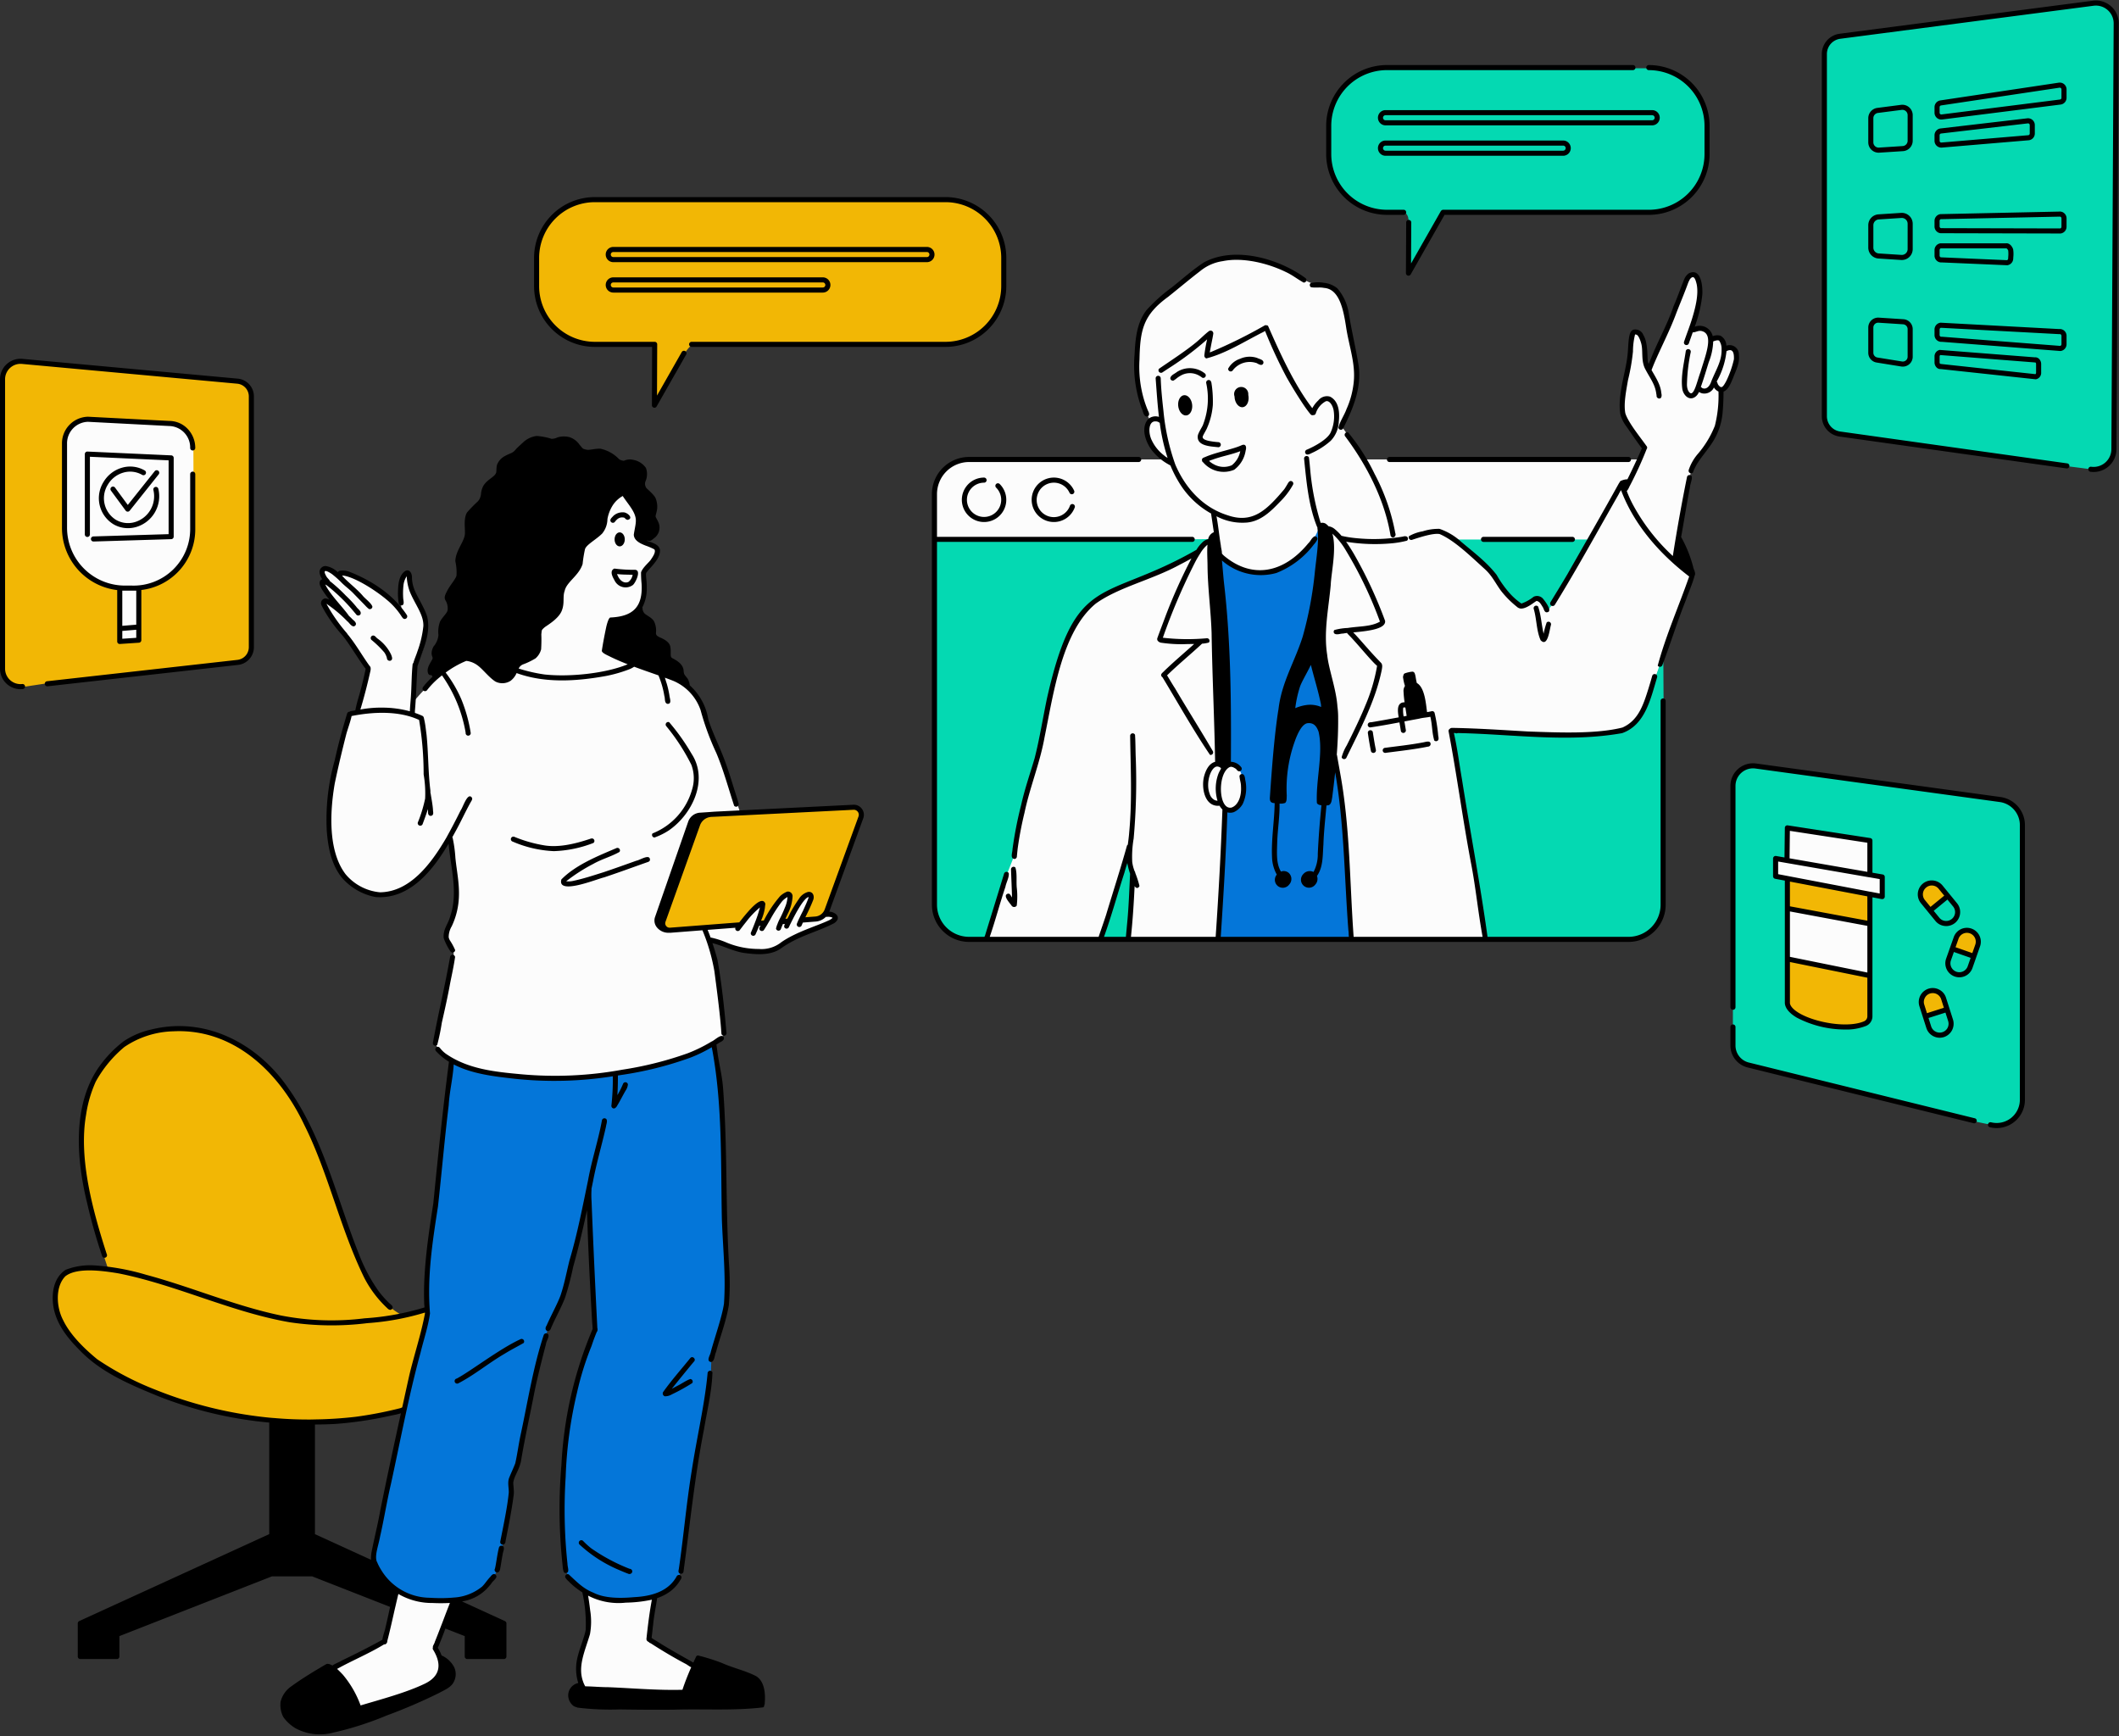 <?xml version="1.0" encoding="UTF-8"?>
<!DOCTYPE svg PUBLIC '-//W3C//DTD SVG 1.0//EN'
          'http://www.w3.org/TR/2001/REC-SVG-20010904/DTD/svg10.dtd'>
<svg data-name="Layer 1" height="341.9" preserveAspectRatio="xMidYMid meet" version="1.0" viewBox="-0.0 -0.1 417.3 341.9" width="417.3" xmlns="http://www.w3.org/2000/svg" xmlns:xlink="http://www.w3.org/1999/xlink" zoomAndPan="magnify"
><rect x="-0.0" y="-0.1" width="417.3" height="341.9" fill="#333333" stroke="none"/><g id="change1_1"
  ><path d="M80.234,258.748l3.963-1.228.231.958-1.932,7.522-2.761,11.436A80.705,80.705,0,0,1,53.673,279.503a90.54,90.54,0,0,1-23.745-5.851,48.241,48.241,0,0,1-10.283-5.323,24.697,24.697,0,0,1-7.725-8.518,9.016,9.016,0,0,1-1.02-5.387,5.8,5.8,0,0,1,1.055-2.819,6.07,6.07,0,0,1,4.374-2.08,31.405,31.405,0,0,1,4.974.258,117.873,117.873,0,0,1-4.955-19.987c-.837-5.702-.443-11.56,1.989-16.611s7.079-9.178,12.59-10.204c7.451-1.492,15.378,1.374,21.125,6.447s9.465,12.147,11.537,19.527c2.03,5.068,3.753,9.895,5.476,14.721a59.842,59.842,0,0,0,2.574,6.394c1.828,3.777,3.873,6.824,7.555,8.838ZM128.85,67.635l-.027,11.944s5.661-9.662,5.77-9.627a6.938,6.938,0,0,1,1.087-1.597,2.34,2.34,0,0,1,1.723-.756s49.862.066,50.05.002a11.558,11.558,0,0,0,8.598-5.702,16.997,16.997,0,0,0,1.605-4.324s-.005-8.141.083-8.116a11.458,11.458,0,0,0-10.616-10.22s-69.767-.09-69.699.016a12.087,12.087,0,0,0-11.56,9.769s-.068,8.553.03,8.412a11.628,11.628,0,0,0,10.357,10.418Zm9.115,93.439s-7.409,20.265-7.468,20.42a1.427,1.427,0,0,0,1.319,1.783s14.017-1.236,14.233-1.403l2.997-3.523a1.818,1.818,0,0,1,.46-.428.548.548,0,0,1,.872.484,1.789,1.789,0,0,1-.116.593q-.461,1.452-.973,2.887s1.434-.343,1.434-.321l2.227-3.569a4.671,4.671,0,0,1,1.836-1.957.863.863,0,0,1,.812-.024.701.701,0,0,1,.277.604,2.019,2.019,0,0,1-.168.669q-.803,2.117-1.773,4.165s1.552-.176,1.62-.191a23.552,23.552,0,0,1,2.104-3.833,4.44,4.44,0,0,1,1.139-1.258.76.76,0,0,1,.809-.116.593.593,0,0,1,.228.533,1.748,1.748,0,0,1-.174.578l-1.849,4.276s3.303-.531,3.211-.541a2.722,2.722,0,0,0,1.943-2.16s6.706-17.952,6.735-17.941a1.563,1.563,0,0,0-1.508-1.964L139.334,160.251ZM9.753,134.382s37.374-3.984,37.62-4.052A2.938,2.938,0,0,0,49.578,127.554s-.107-49.093.018-49.086a6.38,6.38,0,0,0-.601-2.332,2.17,2.17,0,0,0-1.947-1.212S3.457,71.236,3.434,71.192A3.815,3.815,0,0,0,.497,74.045S.476,132.078.418,132.09a8.578,8.578,0,0,0,1.496,2.221,2.901,2.901,0,0,0,2.434.888ZM352.034,173.114s.026,24.706.077,24.683a10.633,10.633,0,0,0,5.649,3.616,24.672,24.672,0,0,0,6.765.728,6.299,6.299,0,0,0,2.136-.258,2.259,2.259,0,0,0,1.478-1.46l.186-24.496Zm24.72-.829.302,30.495,14.325-1.107,1.744-29.589Z" fill="#f2b705"
  /></g
  ><g id="change2_1"
  ><path d="M38.103,93.548s-.103,11.781-.199,11.787c.315,2.397-1.088,4.713-2.834,6.385a16.528,16.528,0,0,1-7.409,4.038L27.531,125.931l-4.112.31s-.129-10.5-.094-10.658A12.26,12.26,0,0,1,12.653,105.307s.06-17.496.067-17.525a4.618,4.618,0,0,1,4.275-5.267s17.395.944,17.488.933a5.802,5.802,0,0,1,3.601,4.69Zm92.365,39.268L118.774,127.98s1.462-6.252,1.586-6.341c1.717-.089,3.567-.228,4.886-1.332a5.395,5.395,0,0,0,1.725-3.558,15.626,15.626,0,0,0-.27-4.196,9.096,9.096,0,0,0,2.789-4.565q-1.844-.926-3.62-1.98l.462-3.697-3.641-5.625-4.007,3.737-17.999,30.911-8.254-2.33s-.214-.115-.214-.074a4.334,4.334,0,0,0-.954.672,38.517,38.517,0,0,0-10.098,8.826s.498-7.25.531-7.154a15.703,15.703,0,0,0,2.315-8.63,23.367,23.367,0,0,0-3.092-7.244l-.187-2.21c-.021-.252-.096-.567-.345-.613-.264-.049-.446.252-.537.504a14.326,14.326,0,0,0-.725,7.208,22.083,22.083,0,0,0-9.04-7.09,6.291,6.291,0,0,0-1.744-.596,2.142,2.142,0,0,0-1.734.416,5.101,5.101,0,0,0-2.403-1.08.643.643,0,0,0-.642.243.723.723,0,0,0,.011.517c.123.447.245.894.423,1.457l-.488.185a9.235,9.235,0,0,0,1.902,4.316,3.28,3.28,0,0,1-.938-.21c-.315-.069-.727.025-.803.338a.784.784,0,0,0,.163.563,29.303,29.303,0,0,0,2.223,3.179l6.351,9.036s-2.024,8.552-2.027,8.586a1.875,1.875,0,0,0-1.483.553,53.109,53.109,0,0,0-3.785,26.344,14.714,14.714,0,0,0,3.248,6.195,8.84,8.84,0,0,0,6.284,2.943,12.055,12.055,0,0,0,8.349-3.648,29.686,29.686,0,0,0,5.323-7.639l.931,3.066s.564,9.521.628,9.644l-1.686,5.446a2.863,2.863,0,0,0-.189,1.169,4.371,4.371,0,0,0,.783,1.57,4.213,4.213,0,0,1,.391,3.287s-3.483,16.13-3.533,16.143a7.767,7.767,0,0,0,3.817,3.79,44.787,44.787,0,0,0,5.293,1.884,74.365,74.365,0,0,0,23.816.584,66.048,66.048,0,0,0,20.859-5.31,8.907,8.907,0,0,0,1.936-1.062,3.288,3.288,0,0,0,1.235-1.787l-1.116-10.528s-1.974-7.851-1.792-8.127a29.909,29.909,0,0,0,7.618,2.451,9.81,9.81,0,0,0,7.681-1.893c2.404-1.775,5.418-2.452,8.184-3.584a2.205,2.205,0,0,0,.701-.399.709.709,0,0,0-.325-1.268,1.61,1.61,0,0,0-.885.046,8.169,8.169,0,0,1-4.638,1.087l1.574-3.856c.158-.388.284-.911-.052-1.162a.639.639,0,0,0-.63-.036,1.666,1.666,0,0,0-.515.408,18.998,18.998,0,0,0-3.021,4.885s-1.521-.031-1.482-.029a27.873,27.873,0,0,0,1.485-3.483,2.514,2.514,0,0,0,.182-.824.809.809,0,0,0-1.27-.742,2.479,2.479,0,0,0-.712.663,22.785,22.785,0,0,0-2.908,4.624s-1.464.227-1.356.227a19.01,19.01,0,0,0,1.226-3.07c.101-.335.173-.751-.082-.99a.793.793,0,0,0-1.006.119c-.283.238-2.844,3.235-3.892,4.315,0,0-14.095.797-14.131.887a2.615,2.615,0,0,1-1.947-2.967l7.692-19.531,8.586-.611-2.512-7.733-3.772-9.227-1.015-3.231-2.3-4.161ZM115.111,313.142a26.128,26.128,0,0,1,.857,8.444,11.438,11.438,0,0,0-.881,11.374c.247.086,19.631.524,19.631.524l2.228-5.389-9.064-5.465,1.009-8.397C123.508,316.046,118.749,315.505,115.111,313.142ZM352.135,178.47l.067,10.477,16.293,3.063-.111-10.522Zm-2.464-9.456.111,3.685,20.91,3.751-.022-3.973-2.309-.466-.244-6.815-16.271-2.131.222,6.171ZM341.984,70.371a7.569,7.569,0,0,1-3.05,6.41c-.66,2.81.09,5.83-1.04,8.42-1.12,2.54-3.87,4.15-4.78,6.78,0,.36-2.5,13.61-2.5,13.61l2.73,7.45-6.1,17.28-4.72,11.14a7.266,7.266,0,0,1-6.01,2.83c-.45.09-9.85.64-9.85.64l-10.55-.66-10.36-.35,3.45,19.63,3.44,21.15-23.9.3-2.76.03-49.15.07-22.79-.07,3.44-10.8,2.23-7.43a163.964,163.964,0,0,1,5.33-19.87c-.11-.26,2.33-12.2,2.33-12.2a51.945,51.945,0,0,1,2.62-8.27,20.716,20.716,0,0,1,3.11-5.5c2.73-3.27,6.83-5,10.78-6.61,3.72-1.69,7.28-3.29,10.84-4.89.73-.65,1.36-1.26,1.97-1.84h-52.6V97.011a6.641,6.641,0,0,1,6.63-6.64h38.5a10.9,10.9,0,0,1-2.27-2.33,5.283,5.283,0,0,1-.54-5.46,26.057,26.057,0,0,1-.93-20.3c.89-.92,1.77-1.81,2.64-2.71,2.29-1.7,4.24-3.54,6.34-5.2a17.582,17.582,0,0,1,7.01-3.7,14.558,14.558,0,0,1,7.34.55,44.622,44.622,0,0,1,6.78,3.02,13.646,13.646,0,0,0,2.71,1.44c.84.24,1.75.2,2.61.39a4.961,4.961,0,0,1,3.69,3.79c.11,0,1.97,8.49,1.97,8.49a20.492,20.492,0,0,1-2.35,15.54c1.52,2.07,3.06,4.27,4.6,6.48h53.95l1.13-2.3-.43-.4a27.118,27.118,0,0,1-4.13-7.27c.08,0,1.29-8.08,1.29-8.08l.73-6.69a.67.67,0,0,1,.67-.47,1.285,1.285,0,0,1,.78.38,3.563,3.563,0,0,1,.93,2.3c.07.84,0,1.69.1,2.52a3.225,3.225,0,0,0,1.07,2.22c0-.2,7.19-17.37,7.19-17.37a1.828,1.828,0,0,1,.63-1.09,1.204,1.204,0,0,1,1.5.37,2.935,2.935,0,0,1,.5,1.59c.27,2.91-.55,5.8-1.36,8.61a3.147,3.147,0,0,1,2.28.01,2.559,2.559,0,0,1,1.43,1.71,3.092,3.092,0,0,1,1.17-.19,1.548,1.548,0,0,1,1.09.89,4.721,4.721,0,0,1,.35,1.4,1.479,1.479,0,0,1,1.76.25A2.555,2.555,0,0,1,341.984,70.371Zm-29.71,37.25h-24.06a35.514,35.514,0,0,1,7.58,7.51,10.902,10.902,0,0,0,3.45,3.99,9.905,9.905,0,0,0,3.61-1.48,3.252,3.252,0,0,1,1.64,2.06c.2.26,1.36-.84,1.36-.84ZM83.247,315.161a7.955,7.955,0,0,1-5.036-2.246c-.007-.111-2.356,9.979-2.356,9.979l-.649.626L65.135,328.781a14.973,14.973,0,0,1,4.924,7.945c.158.084,16.186-5.988,16.186-5.988a4.226,4.226,0,0,0,.7-3.296,12.009,12.009,0,0,0-1.189-3.246c-.058-.039,3.454-9.235,3.454-9.235A37.987,37.987,0,0,1,83.247,315.161Z" fill="#fcfcfc"
  /></g
  ><g id="change3_1"
  ><path d="M397.303,159.461a5.393,5.393,0,0,0-3-2.05s-49.51-6.7-49.58-6.7a3.836,3.836,0,0,0-2.54,1.28,3.528,3.528,0,0,0-.84,2.93s-.08,50.56-.09,50.56a5.2,5.2,0,0,0,1.17,3.23l.91.66,45.11,11.26s4.97,1.07,4.99.98a5.406,5.406,0,0,0,4.86-4.79s.01-53.85.01-53.86A5.462,5.462,0,0,0,397.303,159.461Zm-31.37,42.55a9.395,9.395,0,0,1-3.13.17,21.961,21.961,0,0,1-5.76-1.07,10.537,10.537,0,0,1-4.8-3.24c-.16,0-.3-9.31-.3-9.31l.17.04-.05-9.7,16.08,2.91.12,10.38-.08-.02.12,7.93A3.529,3.529,0,0,1,365.933,202.011Zm2.22-26.06-.08,5.74-16.12-2.92-.09-5.78-2.25-.41-.06-3.54,2.16.02.25-6.21,16.29,2.53.14,6.41,2.35.72.13,3.93Zm11.01-1.89a2.394,2.394,0,0,1,2.52.13,6.957,6.957,0,0,1,1.8,1.94c.14.22-3.28,3.09-3.28,3.09a6.373,6.373,0,0,1-1.76-2.51A2.382,2.382,0,0,1,379.164,174.061Zm.16,25.97a4.858,4.858,0,0,1-.81-2.2,2.9,2.9,0,0,1,.59-2.12,2.215,2.215,0,0,1,2.53-.55,2.854,2.854,0,0,1,1.37,1.49,8.051,8.051,0,0,1,.51,2C383.513,198.761,379.323,200.031,379.323,200.031Zm9.43-11.94c-.07,0-4.3-1.38-4.3-1.38a9.69,9.69,0,0,1,1.2-2.6,2.493,2.493,0,0,1,2.56-1.09,2.334,2.334,0,0,1,1.42,2.31A6.77,6.77,0,0,1,388.753,188.091Zm-27.493-102.752a3.23,3.23,0,0,1-1.916-3.699c-.059-.127-.027-70.718-.027-70.718a3.521,3.521,0,0,1,2.876-3.938c-.127.131,50.039-6.43,50.039-6.43a3.945,3.945,0,0,1,3.324,1.122,3.945,3.945,0,0,1,1.06,3.344c.115.258-.158,83.297-.158,83.297a4.401,4.401,0,0,1-3.741,4.166c-.042-.099-6.84-.929-6.84-.929ZM223.269,171.891c-.084.125-.797,13.053-.797,13.053l-5.797.023,5.659-17.944A11.725,11.725,0,0,0,223.269,171.891Zm83.85-27.19a37.218,37.218,0,0,0,12.139-.923,5.463,5.463,0,0,0,3.591-2.534,18.486,18.486,0,0,0,1.812-3.93c.093-.004,2.899-8.717,2.899-8.717l.271,49.856A7.67,7.67,0,0,1,321.2,184.843c.002.016-28.593-.015-28.593-.015L285.812,143.9ZM286.215,106.141l26.973-.005s-8.18,14.253-8.479,14.121a12.575,12.575,0,0,1-.989-1.881,1.298,1.298,0,0,0-1.234-.799c-.447.079-.729.506-1.053.824a2.648,2.648,0,0,1-2.26.706s-2.809-2.768-3.147-3.144a16.331,16.331,0,0,0-6.569-7.246Zm-102.124-.029s53.238.112,54.635-.086a5.923,5.923,0,0,0-3.256,3.366l-6.731,3.079s-8.038,3.117-8.347,3.293a16.236,16.236,0,0,0-8.146,6.508,35.2,35.2,0,0,0-4.312,10.913l-2.326,9.625-1.137,5.78-2.694,9.055-1.995,10.638-1.945,4.953-3.515,11.618a35.877,35.877,0,0,1-3.844-.137,6.704,6.704,0,0,1-6.247-5.71Zm89.297-64.564a9.765,9.765,0,0,1-7.674-2.833,15.783,15.783,0,0,1-4.067-7.29c-.002-.13.284-9.584.284-9.584A11.499,11.499,0,0,1,272.11,13.247c.033.006,54.179.102,54.179.102a11.87,11.87,0,0,1,10.09,10.696c-.102.115-.507,8.723-.507,8.723a12.06,12.06,0,0,1-10.592,9.093c-.086-.119-41.01-.23-41.01-.23L277.396,53.804l-.021-9.477a5.206,5.206,0,0,0-.043-1.508,1.758,1.758,0,0,0-.841-1.201Z" fill="#04d9b2"
  /></g
  ><g id="change4_1"
  ><path d="M124.672,210.461a36.997,36.997,0,0,0,15.929-4.936c.19.16,1.468,11.497,1.468,11.497l.978,29.703a36.797,36.797,0,0,1-.104,11.226c-.06.306-2.858,9.579-2.858,9.579l-.097,3.443a121.218,121.218,0,0,1-2.291,12.761c.049-.104-3.469,25.06-3.469,25.06a6.671,6.671,0,0,1-3.853,4.726,16.642,16.642,0,0,1-6.162,1.327,20.21,20.21,0,0,1-6.641-.376,8.404,8.404,0,0,1-5.275-3.804,4.324,4.324,0,0,1-1.104-2.685c.047-.025-.394-11.383-.394-11.383a94.939,94.939,0,0,1,1.057-16.463,36.667,36.667,0,0,1,3.313-12.488,44.011,44.011,0,0,1,2.072-5.848c-.109-.215-.933-23.168-.933-23.168l-.541-2.988-3.117,12.288-1.776,7.34-2.766,5.633-1.718,5.835-2.071,9.574-2.008,11.443-1.794,3.865.278,2.122-1.491,8.605-1.132,6.181a6.829,6.829,0,0,1-1.428,2.374,9.632,9.632,0,0,1-1.307,1.694,8.088,8.088,0,0,1-3.401,2.009,18.568,18.568,0,0,1-11.097-.213,11.635,11.635,0,0,1-7.388-7.798c.071.039,5.903-28.673,5.903-28.673l4.765-19.576.208-11.659,1.446-9.81,2.998-28.114A61.466,61.466,0,0,0,124.672,210.461ZM239.926,108.723s1.57,42.094,1.671,42.189a1.486,1.486,0,0,1,2.113.065,4.043,4.043,0,0,1,.933,2.154,10.167,10.167,0,0,1,.274,2.884,4.056,4.056,0,0,1-1.135,2.608,2.562,2.562,0,0,1-2.682.592l-.709,16.57-.537,9.153,26.415-.25-2.234-29.927-2.374-15.889-2.096-14.375,1.102-19.248s-.776-2.12-.722-1.921a15.138,15.138,0,0,1-5.59,7.442,10.918,10.918,0,0,1-9.083,1.545A9.626,9.626,0,0,1,239.926,108.723Z" fill="#0476d9"
  /></g
  ><g id="change5_1"
  ><path d="M168.044,158.371l-27.32,1.36-.93.07-2.06.14a2.647,2.647,0,0,0-2.22,1.8l-6.51,18.72a2.11,2.11,0,0,0,.35,2.04,2.885,2.885,0,0,0,2.24,1.08.573.573,0,0,0,.13-.01h.03a.412.412,0,0,0,.11.01h.14l6.33-.49a37.62,37.62,0,0,1,2.35,8.04c.47,3.57,1.11,8.35,1.36,11.91.03.23-.02.51.17.68a.521.521,0,0,0,.84-.56c-.38-4.39-.91-9.51-1.76-14.26-.3-1.1-.63-2.2-.99-3.28,2.06.52,3.98,1.54,6.07,1.91,2.38.32,5.08.6,7.21-.72,3.56-2.62,7.24-3.32,10.68-5.11,1.58-1.07.32-2.22-.96-2.28a1.179,1.179,0,0,0,.05-.11l6.65-18.28a1.97,1.97,0,0,0-.27-1.86A1.942,1.942,0,0,0,168.044,158.371Zm-4.29,22.16a.677.677,0,0,1,.21.12,3.03,3.03,0,0,1-.93.57c-2.24,1.05-6.19,2.17-9.13,4.19a6.245,6.245,0,0,1-4.46,1.36,16.427,16.427,0,0,1-6.61-1.37,16.461,16.461,0,0,0-2.9-.89c-.18-.51-.37-1-.58-1.5l5.47-.42a.477.477,0,0,0,.08.46.501.501,0,0,0,.82-.05q.18-.24.39-.51c.25-.33.53-.69.83-1.06a16.841,16.841,0,0,1,2.71-2.84,23.747,23.747,0,0,1-.87,2.7c-.13.35-.27.7-.4,1.03-.18.46-.37.9-.53,1.29a.495.495,0,0,0,.36.55.504.504,0,0,0,.56-.23c.25-.56.5-1.13.72-1.7l.29-.02c-.06.09-.12.19-.18.28a.5.5,0,0,0,.86.51c.18-.28.37-.58.56-.89.2-.34.4-.69.61-1.04a25.588,25.588,0,0,1,2.4-3.7,4.259,4.259,0,0,1,1.05-.83,5.94,5.94,0,0,1-.52,2.1,23.262,23.262,0,0,1-1.05,2.28,8.392,8.392,0,0,0-.44,1.03h-.01a5.947,5.947,0,0,0-.24.79.498.498,0,0,0,.97.07c.12-.32.24-.63.38-.94l.39-.03a1.586,1.586,0,0,0-.14.56.499.499,0,0,0,.91.12c.11-.24.23-.5.37-.77.16-.33.34-.68.52-1.04,1.02-1.97,2.29-4.08,3.03-4.16a.031.031,0,0,0-.01.02.346.346,0,0,1-.01.09c-.26.79-.7,1.71-1.08,2.56-.24.47-.48.93-.7,1.4-.17.34-.32.68-.46,1.03-.02.06-.05.12-.07.18a.499.499,0,0,0,.96.27c.03-.06.11-.27.16-.38.02-.05.05-.1.07-.15l2.53-.2a3.137,3.137,0,0,0,2.01-.94c.03,0,.05.03.08.03A2.272,2.272,0,0,1,163.754,180.531Zm5.31-19.84-6.65,18.28a2.148,2.148,0,0,1-1.85,1.41l-1.96.15c.56-1.15,1.05-2.15,1.51-3.33.35-.79.01-1.81-.99-1.66a3.094,3.094,0,0,0-1.81,1.39,31.816,31.816,0,0,0-1.69,2.73,12.06,12.06,0,0,1-.57,1.14l-.38.03c.16-.34.33-.71.52-1.1a8.229,8.229,0,0,0,.89-3.35.919.919,0,0,0-1.05-.91,4.427,4.427,0,0,0-1.39.88,23.774,23.774,0,0,0-3.22,4.81l-.55.04a9.629,9.629,0,0,0,.85-3.33c-.67-1.96-3.58,1.78-4.21,2.5-.31.39-.62.77-.92,1.16l-13.66,1.05a.867.867,0,0,1-.75-.34.842.842,0,0,1-.13-.81l6.79-18.98a2.502,2.502,0,0,1,1.88-1.64l.08-.01a1.543,1.543,0,0,1,.3-.04l.69-.03,27.3-1.37a.992.992,0,0,1,.84.4A.972.972,0,0,1,169.064,160.691Zm-32.775-5.307a7.509,7.509,0,0,0-.148-4.906,40.11,40.11,0,0,0-4.908-7.556.5.5,0,0,1,.546-.811,41.706,41.706,0,0,1,4.419,6.229c3.37,5.152.161,11.865-4.456,15.066A13.233,13.233,0,0,1,128.9,164.819a.501.501,0,0,1-.393-.803A13.117,13.117,0,0,0,136.289,155.384ZM116.867,165.893a23.497,23.497,0,0,1-7.805,1.613,22.886,22.886,0,0,1-8.09-1.876.5.5,0,0,1,.266-.964,26.887,26.887,0,0,0,5.945,1.703c2.663.446,5.747-.2,8.755-1.194.287-.071.591-.272.878-.106A.5.5,0,0,1,116.867,165.893Zm-6.311,7.183c2.908-2.951,7.451-4.711,10.792-6.148a.5.5,0,0,1,.645.735c-1.817,1.008-3.325,1.329-5.183,2.367a34.1,34.1,0,0,0-5.31,3.41l.001 0a4.007,4.007,0,0,0,1.418-.084c2.025-.432,3.997-1.087,5.97-1.709,2.149-.722,4.283-1.487,6.417-2.252.667-.086,2.677-1.458,2.694-.182-.021.339-.375.428-.646.514-2.802.984-5.586,2.019-8.406,2.951C117.583,172.976,109.677,176.255,110.555,173.076ZM85.204,129.431c.05.47-1.26,1.73-.94,2.9.04.24.2.5.46.51a.424.424,0,0,0,.25-.02c.06.12.13.23.2.35a20.308,20.308,0,0,0-1.51,1.57c-.19.27-.54.54-.44.9a.499.499,0,0,0,.91.12,15.831,15.831,0,0,1,2.91-2.86,27.567,27.567,0,0,1,4.66,11.3.502.502,0,1,0,1,.07,29.608,29.608,0,0,0-1.87-6.71,25.026,25.026,0,0,0-3.07-5.22,18.939,18.939,0,0,1,3.96-2.26c.04-.01.07-.03.11-.04a4.511,4.511,0,0,1,1.87.65c1.2.71,2.37,2.44,3.84,3.41a2.999,2.999,0,0,0,3.01-.14,3.77,3.77,0,0,0,1.18-1.52c5.64,2.04,11.81,1.62,17.62.57a27.203,27.203,0,0,0,4.4-1.25,4.803,4.803,0,0,0,1.13-.57c1.63.61,3.27,1.17,4.8,1.71v.03a17.59,17.59,0,0,1,1.15,4.02c.18.5-.03,1.41.62,1.55.91.03.43-1.09.38-1.63a18.047,18.047,0,0,0-.55-2.42c-.13-.35-.22-.73-.35-1.1.57.2,1.12.41,1.63.61a9.675,9.675,0,0,1,5.41,5.79,51.271,51.271,0,0,0,3.08,8.4c1.43,3.38,2.38,6.94,3.52,10.41a.509.509,0,0,0,.65.13.518.518,0,0,0,.23-.57c-.17-.63-.37-1.26-.57-1.88-.67-2.08-1.27-4.18-2.03-6.23-1.1-3.05-2.46-5.59-3.37-8.45a11.379,11.379,0,0,0-3.65-6.7,3.213,3.213,0,0,0-.44-1.35c-.64-.82-.71-.78-.77-1.56-.09-1.22-1.24-1.94-2.23-2.45a.647.647,0,0,1-.09-.06l-.03-.03-.04-.04-.01-.01c-.28-.24-.01-1.3-.25-2.24-.26-1-1.64-1.53-2.1-1.74-.66-.34-.63-.47-.7-.75a4.255,4.255,0,0,0-.38-2.39c-.43-.74-1.57-1.22-1.85-1.53a1.602,1.602,0,0,1-.41-.9.946.946,0,0,0-.04-.3,7.921,7.921,0,0,0,.87-3.98c.06-1.04-.31-2.68-.05-2.89.58-.84,2.37-2.35,2.62-3.89.31-1.39-1.05-1.83-2.08-2.21a3.785,3.785,0,0,1-.5-.18c.06-.05.41.06.57.06.39-.05.68-.41,1-.62a2.597,2.597,0,0,0,.84-2.79c-.26-.74-.69-1.24-.65-1.46-.01-.25.25-.91.31-1.52a4.596,4.596,0,0,0-.27-1.91c-.26-.78-1.7-1.9-1.87-2.14a1.43,1.43,0,0,1-.2-1.21,3.593,3.593,0,0,0,.13-2.71,3.847,3.847,0,0,0-2.48-1.6,2.805,2.805,0,0,0-1.77.13c-.12.12-.91-.08-1.1-.33a7.202,7.202,0,0,0-3.61-2c-1.06-.06-2.18.33-2.74.19-.84-.16-.74-.23-1.4-1a3.863,3.863,0,0,0-1.94-1.46,4.41,4.41,0,0,0-2.39.04,2.48,2.48,0,0,1-1.17.28,12.489,12.489,0,0,0-2.91-.56,4.72,4.72,0,0,0-2.55,1.14c-.246.221-1.34,1.213-1.54,1.46-.72.89-1.1.73-2.23,1.38a3.264,3.264,0,0,0-1.52,1.75c-.17.78-.04,1.42-.21,1.61-.29.75-1.79,1.27-2.5,2.54a4.207,4.207,0,0,0-.44,1.64,2.85,2.85,0,0,1-.3.94c-.02.04-.18.25-.26.37a29.643,29.643,0,0,0-2.15,2.19c-.84,1.29-.3,3.58-.48,4.52-.27,1.52-1.84,3.18-1.85,5.15a9.557,9.557,0,0,1,.23,2.66c.06.6-1.33,2.06-1.88,3.23-.27.53-.62,1.11-.34,1.71a3.01,3.01,0,0,1,.48,1.79c.04.72-.8,1.27-1.49,2.43a5.705,5.705,0,0,0-.33,2.69,4.014,4.014,0,0,1-.95,2.24,3.034,3.034,0,0,0-.4,1.3,1.784,1.784,0,0,0,.12.65A2.456,2.456,0,0,0,85.204,129.431Zm17.91,1.26a14.019,14.019,0,0,0,2.34-1.14,3.514,3.514,0,0,0,1.11-1.78,29.395,29.395,0,0,0,.04-2.97c.12-.87-.05-.75.69-1.41.9-.62,2.94-1.86,3.42-3.46.48-1.36.08-2.6.49-3.68.36-1.75,2.81-2.99,3.53-5.29a25.859,25.859,0,0,1,.47-2.92c.3-.92,2.17-1.86,3.38-3.07a4.593,4.593,0,0,0,1.04-2.86,7.534,7.534,0,0,1,1.03-2.68,5.542,5.542,0,0,1,1.98-1.86c.94,1.45,2.21,2.79,2.51,4.18.24.94-.14,2.07-.33,3.45.06,1.2,1.36,1.75,2.33,2.14a12.181,12.181,0,0,1,1.65.7.458.458,0,0,1,.12.12c.01.01.01.02.02.03.13.43-.12.99-.71,1.84-.33.57-1.63,1.55-1.98,2.57a20.255,20.255,0,0,0,.1,2.2c.3,4.65-1.72,6.51-6.17,6.7-.37.13-.69,1.48-.77,1.79-.33,1.56-.64,3.14-.88,4.73-.07.46,1.3,1,1.52,1.13,1.11.55,2.32,1.07,3.57,1.56-4.36,1.82-11.56,2.55-16.43,2a31.551,31.551,0,0,1-5.04-1.16A1.608,1.608,0,0,1,103.114,130.691Zm17.083-28.335c.019-.334.334-.563.534-.805a2.64,2.64,0,0,1,1.999-.763c.792-.036,2.135,1.176.887,1.483-.542-.112-.478-.392-.753-.449-.632-.101-1.147-.004-1.814.888A.504.504,0,0,1,120.197,102.356Zm.481,9.738a.441.441,0,0,0-.09.06c-.404.651.187,1.573.505,2.172a2.416,2.416,0,0,0,3.56.76c.527-.471,1.714-2.933.396-2.98a30.58,30.58,0,0,1-3.841-.215A.449.449,0,0,0,120.677,112.095Zm3.909.993a2.256,2.256,0,0,1-.795,1.385c-.639.336-1.582.042-2.129-1.183a.866.866,0,0,1-.128-.35C122.545,113.072,123.568,113.049,124.587,113.088ZM77.024,128.807c.127.366.39.901-.044,1.16a.541.541,0,0,1-.784-.497,3.556,3.556,0,0,0-.506-1.092,20.167,20.167,0,0,0-2.545-2.478.504.504,0,0,1,.354-.854c.366.014.563.398.839.595A8.266,8.266,0,0,1,77.024,128.807ZM62.988,112.936a1.195,1.195,0,0,1,1.13-1.577,4.38,4.38,0,0,1,2.398,1.217.799.799,0,0,1,.395-.275,3.686,3.686,0,0,1,1.825.163c4.444,1.73,8.751,4.53,11.398,8.57a.5.5,0,0,1-.365.743c-.317.069-.5-.23-.659-.453a13.944,13.944,0,0,0-2.933-3.307c-2.135-1.81-6.07-4.338-8.45-4.756a1.771,1.771,0,0,0-.355-.02l.016.028c.866,1.067,2.912,2.588,4.09,3.993.477.56,1.692,1.458,1.857,2.094a.499.499,0,0,1-.693.457,5.898,5.898,0,0,1-.78-.742q-1.079-1.106-2.157-2.212c-.788-.867-1.813-1.544-2.61-2.404a21.82,21.82,0,0,0-1.722-1.509c-1.451-.975-1.715-.689-1.195.278.222.497.639.745.829,1.159.077.052.154.103.232.164a31.762,31.762,0,0,1,2.878,2.653,23.607,23.607,0,0,1,2.043,2.174c.282.456,1.099.885.83,1.488a.513.513,0,0,1-.879-.011c-.453-.538-.73-.863-1.01-1.194a35.776,35.776,0,0,0-4.742-4.489c-.171-.091-.248-.136-.309-.169.914,1.917,3.271,4.257,4.57,6.034a.574.574,0,0,1,.068.117c.164.154.327.309.493.461.294.374.849.634.922,1.13a.505.505,0,0,1-.5.5c-.526-.094-.807-.703-1.221-1.012a25.276,25.276,0,0,0-4.036-3.395c-.019-.01-.036-.018-.053-.026a32.14,32.14,0,0,0,3.991,5.746.443.443,0,0,1,.116.182c1.62,1.925,2.872,4.204,4.35,6.247a.988.988,0,0,1,.22.332,1.677,1.677,0,0,1-.019.69c-.568,2.552-1.224,5.124-1.981,7.616a21.966,21.966,0,0,1,4.405-.375,20.68,20.68,0,0,1,5.34.723c.037-.946.139-1.889.2-2.834.152-2.102.123-4.216.334-6.314a.452.452,0,0,1,.161-.368c.197-.771.562-1.522.797-2.285a20.642,20.642,0,0,0,1.164-4.961c.105-2.296-1.722-4.376-2.708-6.909a10.062,10.062,0,0,1-.566-2.921,3.963,3.963,0,0,0-.643,1.772,15.202,15.202,0,0,0-.048,2.588c.007.341.427,1.655-.643,1.314a.583.583,0,0,1-.261-.509,11.761,11.761,0,0,1-.133-1.897c.041-1.491.099-3.399,1.45-4.325.88-.44,1.333.567,1.314,1.304a6.573,6.573,0,0,0,.442,2.289c.44,1.258,2.004,3.623,2.536,5.37.823,3.271-.816,6.537-1.818,9.593a.412.412,0,0,1-.056.099c-.231,2.997-.257,6.007-.537,9.002a.848.848,0,0,1-.001.301c.479.166.953.347,1.415.558l.008.009a.439.439,0,0,1,.099.041c.274.156.259.503.34.773.254,1.166.297,1.928.434,2.874.377,3.654.302,7.329.758,10.976.015.179.012.356.014.533a1.184,1.184,0,0,1,.077.355c.16.987.353,1.97.425,2.97-.005.311.122.657-.022.948a.505.505,0,0,1-.785.101.758.758,0,0,1-.159-.561c-.011-.224-.027-.426-.044-.622-.294.981-.666,1.945-1.013,2.896a.5.5,0,0,1-.964-.266,26.689,26.689,0,0,0,1.441-4.706,21.963,21.963,0,0,0-.295-4.77,63.672,63.672,0,0,0-.896-10.718,2.443,2.443,0,0,0-.226-.099c-3.789-1.686-8.718-1.536-13.062-.671-.255,1.177-.696,2.332-1.029,3.492-.827,3.229-1.6,6.479-2.282,9.742-1.003,5.763-1.32,13.432,2.138,17.933a10.013,10.013,0,0,0,6.771,3.545c5.891-.077,10.042-5.581,13.06-10.755q1.471-2.662,2.821-5.387c.427-.549,1.336-3.548,2.16-2.56.243.28.017.611-.14.875-1.099,1.951-2.008,4.001-3.102,5.954-.187.346-.381.698-.58,1.053.021.015.047.015.065.034a25.692,25.692,0,0,1,.557,4.008c.294,2.951.994,5.819.576,9.058a14.742,14.742,0,0,1-1.303,4.421,4.162,4.162,0,0,0-.595,2.13l.008.044a1.937,1.937,0,0,0,.256.633,11.729,11.729,0,0,1,1.008,1.866.503.503,0,0,1-.932.252,11.323,11.323,0,0,1-1.318-2.595c-.191-1.713.897-2.838,1.25-4.216,1.627-4.65.174-9.353-.291-14.389-3.17,5.359-7.711,10.995-14.343,10.513a11.578,11.578,0,0,1-6.737-3.9c-2.025-2.56-2.656-5.902-2.905-9.083A42.737,42.737,0,0,1,65.926,149.587c.684-3.098,1.508-6.148,2.44-9.18a.496.496,0,0,1,.513-.355.438.438,0,0,1,.169-.11c.279-.043.597-.097.929-.153a24.419,24.419,0,0,1,.632-2.544c.504-1.674,1.28-4.883,1.398-5.662-.912-1.03-3.374-5.216-4.662-6.655a.445.445,0,0,1-.073-.101,27.038,27.038,0,0,1-3.928-5.663.96.96,0,0,1,.697-1.429,2.266,2.266,0,0,1,.804.236,21.514,21.514,0,0,1-1.406-1.956c-.741-1.141-.572-1.884.025-2.056A2.937,2.937,0,0,1,62.988,112.936ZM89.619,188.343c-.239,1.736-.633,3.471-.974,5.197-.472,2.607-1.053,5.189-1.641,7.772a40.76,40.76,0,0,1-.905,4.366.503.503,0,0,1-.836-.486c1.028-5.658,2.402-11.246,3.383-16.914A.5.5,0,0,1,89.619,188.343Zm31.417-82.23c0-.759.448-1.375,1-1.375.552,0,1,.616,1,1.375s-.448,1.375-1,1.375C121.484,107.489,121.036,106.873,121.036,106.114Zm-10.006,203.357a4.079,4.079,0,0,1-.222-1.174,102.943,102.943,0,0,1-.245-19.953,78.371,78.371,0,0,1,6.152-26.751c-.042-.319-.016-.664-.077-.971-.445-7.462-.826-14.944-1.035-22.418-.813,3.757-1.698,7.495-2.737,11.203a55.749,55.749,0,0,1-1.623,6.143c-.784,1.975-1.837,3.829-2.688,5.775-.336,1.239-1.605.611-.911-.401.872-2.003,2.116-4.225,2.73-5.897.779-2.27,1.2-4.642,1.788-6.965,1.541-5.181,2.553-10.476,3.651-15.761.72-3.987,2.017-7.846,2.737-11.83a.505.505,0,0,1,.914-.119c.168.445-.076.949-.13,1.409-.799,3.589-1.859,7.116-2.542,10.732-.102.515-.211,1.027-.315,1.541a1.231,1.231,0,0,1-.001.363,19.085,19.085,0,0,0,.026,2.121c.323,8.299.72,16.652,1.135,24.919a.571.571,0,0,1,.019.399l.008.16a.449.449,0,0,1-.11.115c-.38.901-.681,1.707-1.061,2.844a58.441,58.441,0,0,0-2.854,9.146,83.469,83.469,0,0,0-2.241,16.645,100.911,100.911,0,0,0,.354,17.07c.028.716.266,1.15.102,1.604A.5.5,0,0,1,111.03,309.471Zm-3.047-46.774c.21.542-.413,1.286-.465,1.888-.811,3.116-1.603,6.236-2.263,9.387-.878,4.585-1.915,9.14-2.67,13.747-.449,1.857-1.19,2.595-1.484,3.981-.086.307.172,1.745.073,2.513-.397,3.09-1.019,6.154-1.622,9.21.005.845-1.153.844-1.026.013.64-3.247,1.388-6.726,1.671-9.627.018-1.023-.316-2.086.14-3.06.256-.667.833-1.869,1.141-2.716.44-1.942.673-3.93,1.111-5.875,1.386-6.464,2.408-13.051,4.48-19.339A.505.505,0,0,1,107.983,262.697ZM97.472,308.797c.214-.783.457-2.914.791-4.162a.504.504,0,0,1,.914-.119c.182.499-.175,1.05-.204,1.566-.191.949-.307,1.913-.497,2.862-.073.333-.316.7-.705.588A.504.504,0,0,1,97.472,308.797Zm36.207.773c-.152-.276.009-.588.029-.882.888-6.024,1.444-12.605,2.52-19.207.983-6.461,2.556-13.04,3.119-19.164a.5.5,0,0,1,.957-.193c-.106,3.72-1.028,7.432-1.641,11.109-1.903,9.717-2.746,18.655-4.07,28.217A.505.505,0,0,1,133.679,309.57ZM148.944,329.991c-2.13-1.12-4.54-1.61-6.73-2.6a38.752,38.752,0,0,0-4.77-1.5.449.449,0,0,0-.4.35c-.01.01-.02.01-.02.02-.16.34-.32.68-.48,1.03a3.29,3.29,0,0,1-.32-.18c-2.28-1.29-4.58-2.56-6.79-3.97-.38-.23-.76-.45-1.12-.71.13-.85.19-1.73.31-2.59.15-1.7.51-3.32.79-5.24a9.328,9.328,0,0,0,2.44-1.23,7.285,7.285,0,0,0,2.03-2.18c.18-.28.49-.64.22-.96a.506.506,0,0,0-.83.05c-1.62,3.01-4.98,3.96-8.4,4.13-2.85.26-5.88.22-8.03-.89-2.01-.8-3.21-2.09-4.85-3.6a.5.5,0,0,0-.68.59,2.692,2.692,0,0,0,.57.69,14.767,14.767,0,0,0,2.79,2.26,27.936,27.936,0,0,1,.67,7.37c-.19,1.32-1.33,3.96-1.69,5.77a9.216,9.216,0,0,0,.23,4.72,2.48,2.48,0,0,0-1.89,3.11,2.679,2.679,0,0,0,.96,1.41,2.476,2.476,0,0,0,.67.27c.03.01.05.04.09.05a53.21,53.21,0,0,0,8.28.36c3.65.05,7.29.09,10.94.04,5.77-.17,11.67.24,17.37-.45a.425.425,0,0,0,.19-.42.662.662,0,0,0,.11-.44C150.754,333.471,150.594,331.041,148.944,329.991Zm-14.55,2.66c-4.88.13-9.75-.31-14.62-.51-1.5,0-3.03-.15-4.52-.17a5.284,5.284,0,0,1-.45-1c-1.05-3,.4-5.95,1.38-9.26a13.793,13.793,0,0,0,.04-4.71c-.13-1.03-.23-1.87-.41-2.89a13.023,13.023,0,0,0,7.45,1.38,26.673,26.673,0,0,0,5.11-.58c-.48,2.55-.79,5.13-1.07,7.72l.01-.01a.511.511,0,0,0,.24.49c.02.01.03.03.05.05.07.04.15.09.22.13a.39.39,0,0,0,.29.18c2.21,1.43,4.46,2.77,6.78,4.01.41.18.8.55,1.23.73C135.484,329.661,134.894,331.141,134.394,332.651ZM99.366,266.482c-3.133,1.822-5.949,4.192-9.17,5.853a.502.502,0,1,1-.243-.97c2.689-1.422,8.408-5.846,12.524-7.741a.5.5,0,0,1,.645.735C101.893,265.066,100.584,265.722,99.366,266.482Zm37.308,1.526c-1.4,1.673-3.139,3.831-4.377,5.37.315-.161.645-.341,1.018-.538.881-.423,1.7-1.047,2.606-1.381a.5.5,0,0,1,.393.803,37.587,37.587,0,0,1-3.999,2.214,2.678,2.678,0,0,1-1.362.383.571.571,0,0,1-.365-.833c1.655-2.339,3.58-4.493,5.378-6.726C136.42,266.836,137.137,267.561,136.674,268.009Zm-12.662,40.826a.512.512,0,0,1,.463.706.58.58,0,0,1-.802.24c-.609-.218-1.2-.481-1.795-.732a26.709,26.709,0,0,1-7.757-5.004.5.5,0,0,1,.707-.707,16.331,16.331,0,0,0,1.598,1.453,36.315,36.315,0,0,0,7.579,4.047ZM56.774,214.18c6.944,9.81,9.553,21.818,13.973,32.828a32.692,32.692,0,0,0,3.862,7.209,19.722,19.722,0,0,0,1.857,2.107c.332.394,1.201.783.719,1.369-.304.314-.698.062-.933-.201a21.783,21.783,0,0,1-4.554-6.042c-4.768-9.777-7.069-20.69-11.809-30.102-4.942-10.407-13.944-18.94-25.71-18.365a17.932,17.932,0,0,0-9.688,3.091,23.83,23.83,0,0,0-5.64,6.832,24.543,24.543,0,0,0-1.902,6.546c-1.516,8.665,1.396,19.069,4.062,27.379a.5.5,0,0,1-.864.505,108.093,108.093,0,0,1-2.987-10.525c-2.063-8.378-2.928-18.907,2.062-26.415a23.115,23.115,0,0,1,5.093-5.421,15.975,15.975,0,0,1,5.573-2.369C40.538,200.007,50.775,205.428,56.774,214.18ZM105.174,56.241v-5.57a11.973,11.973,0,0,1,11.96-11.96h69.07a11.982,11.982,0,0,1,11.97,11.96v5.57a11.984,11.984,0,0,1-11.97,11.97h-50a.501.501,0,0,1-.5-.5.495.495,0,0,1,.5-.5h50a10.981,10.981,0,0,0,10.97-10.97v-5.57a10.979,10.979,0,0,0-10.97-10.96h-69.07a10.977,10.977,0,0,0-10.96,10.96v5.57a10.979,10.979,0,0,0,10.96,10.97h11.79a.495.495,0,0,1,.5.5l-.04,10.08,4.87-8.56a.508.508,0,0,1,.69-.19.493.493,0,0,1,.18.68l-5.81,10.21a.475.475,0,0,1-.56.24.49.49,0,0,1-.37-.48l.04-11.48h-11.29A11.975,11.975,0,0,1,105.174,56.241Zm219.03-43.03a.495.495,0,0,1,.5-.5,11.982,11.982,0,0,1,11.97,11.96v5.57a11.984,11.984,0,0,1-11.97,11.97h-40.23l-6.66,11.72a.509.509,0,0,1-.44.26.502.502,0,0,1-.12-.02.513.513,0,0,1-.38-.49l.05-9.98a.5.5,0,0,1,1,.01l-.04,8.07,5.87-10.32c.01-.01.01-.02.03-.03a.923.923,0,0,1,.14-.14c.03-.01.05-.03.08-.04a.447.447,0,0,1,.2-.04h40.5a10.981,10.981,0,0,0,10.97-10.97v-5.57a10.979,10.979,0,0,0-10.97-10.96A.501.501,0,0,1,324.204,13.211ZM261.169,30.242V24.675a11.98,11.98,0,0,1,11.966-11.967h48.441a.5.5,0,0,1,0,1H273.135a10.979,10.979,0,0,0-10.966,10.967v5.567a10.978,10.978,0,0,0,10.966,10.966h3.289a.5.5,0,0,1,0,1h-3.289A11.98,11.98,0,0,1,261.169,30.242Zm59.533,60.64H273.633a.5.5,0,0,1,0-1h47.069a.5.5,0,0,1,0,1ZM417.251,4.53l-.45,83.833a4.504,4.504,0,0,1-5.132,4.437.5.5,0,0,1,.139-.99,3.506,3.506,0,0,0,3.993-3.452l.45-83.832a3.506,3.506,0,0,0-3.958-3.495L362.412,7.536a3.035,3.035,0,0,0-2.636,3.002V81.874a3.04,3.04,0,0,0,2.606,2.998l44.713,6.276a.5.5,0,1,1-.139.99l-44.713-6.276a4.045,4.045,0,0,1-3.468-3.988V10.538a4.037,4.037,0,0,1,3.507-3.993L412.165.038a4.505,4.505,0,0,1,5.087,4.491ZM398.776,162.364v54.103a5.575,5.575,0,0,1-5.558,5.573,5.624,5.624,0,0,1-1.348-.165.5.5,0,1,1,.24-.971,4.57,4.57,0,0,0,5.665-4.438V162.364a4.59,4.59,0,0,0-3.95-4.529l-48.125-6.598a3.456,3.456,0,0,0-3.925,3.424v43.59a.5.5,0,1,1-1,0V154.661a4.457,4.457,0,0,1,5.061-4.414l48.126,6.598A5.593,5.593,0,0,1,398.776,162.364ZM389.273,220.72a.5.5,0,0,1-.485.38.517.517,0,0,1-.12-.015L344.164,210.104a4.448,4.448,0,0,1-3.388-4.326v-3.648a.5.5,0,0,1,1,0v3.648a3.451,3.451,0,0,0,2.628,3.355l44.504,10.98A.5.5,0,0,1,389.273,220.72ZM46.869,130.836l-37.499,4.209a.5.5,0,1,1-.111-.994l37.499-4.209A2.522,2.522,0,0,0,49,127.333V77.968a2.512,2.512,0,0,0-2.293-2.513L4.32,71.562A3.041,3.041,0,0,0,1,74.591v56.985a3.042,3.042,0,0,0,3.381,3.022.5.5,0,0,1,.111.994,4.09,4.09,0,0,1-.45.025A4.042,4.042,0,0,1,0,131.576V74.591a4.042,4.042,0,0,1,4.412-4.025l42.387,3.893A3.508,3.508,0,0,1,50,77.968v49.366A3.522,3.522,0,0,1,46.869,130.836Zm262.787-24.222h-17.5a.5.5,0,0,1,0-1h17.5a.5.5,0,0,1,0,1ZM190.419,98.321a3.375,3.375,0,1,0,5.745-2.403.5.5,0,0,1,.702-.712,4.375,4.375,0,1,1-3.072-1.26.5.5,0,0,1,0,1A3.379,3.379,0,0,0,190.419,98.321ZM28.684,93.231A.5.5,0,0,1,28,93.412a4.727,4.727,0,0,0-3.723-.441A5.223,5.223,0,0,0,21.208,95.387a5.01,5.01,0,0,0,1.633,6.882,4.725,4.725,0,0,0,3.723.441,5.311,5.311,0,0,0,3.648-6.311.5.5,0,0,1,.971-.24,6.311,6.311,0,0,1-4.341,7.512,5.94,5.94,0,0,1-1.645.235,5.654,5.654,0,0,1-2.858-.773,6.011,6.011,0,0,1-1.994-8.25,6.22,6.22,0,0,1,3.656-2.874,5.711,5.711,0,0,1,4.503.538A.5.5,0,0,1,28.684,93.231ZM204.384,97.136a3.375,3.375,0,1,0,6.328,2.347.5.5,0,0,1,.939.345,4.375,4.375,0,1,1-.125-3.318.5.5,0,1,1-.91.414,3.375,3.375,0,0,0-6.232.213ZM37.454,88.111a.508.508,0,0,0,.5.5.501.501,0,0,0,.5-.5,5.42,5.42,0,0,0-1.5-3.76,5.011,5.011,0,0,0-3.61-1.56l-16-.83a5.243,5.243,0,0,0-5.14,5.32v16.43a12.347,12.347,0,0,0,10.88,12.39v10.11a.513.513,0,0,0,.15.37.508.508,0,0,0,.35.13h.03l3.75-.25a.503.503,0,0,0,.47-.5v-9.88a12.022,12.022,0,0,0,10.62-12.12V93.271a.501.501,0,0,0-.5-.5.508.508,0,0,0-.5.5v10.69a11.143,11.143,0,0,1-11.54,11.25h-1.16a11.4,11.4,0,0,1-11.55-11.5V87.281a4.237,4.237,0,0,1,4.12-4.32l15.99.83A4.234,4.234,0,0,1,37.454,88.111Zm-13.37,28.1h2.75v6.7l-2.75.23Zm0,7.93,2.75-.23v1.59l-2.75.18Zm-5.683-18.607,14.805-.448V90.549l-15.5-.705v15.293a.5.5,0,0,1-1,0V89.321a.501.501,0,0,1,.522-.5l16.5.75a.5.5,0,0,1,.478.5v15.5a.501.501,0,0,1-.485.5l-15.29.463h-.016a.5.5,0,0,1-.015-1Zm6.765-6.2,5.304-6.649a.5.5,0,1,1,.782.624l-5.711,7.159a.502.502,0,0,1-.391.188h-.01a.501.501,0,0,1-.393-.204l-2.899-3.941a.5.5,0,1,1,.806-.593ZM236.939,90.939l.01.013a5.315,5.315,0,0,0,6.102,1.451,5.778,5.778,0,0,0,2.257-3.766c.228-.747.022-1.469-.883-1.021-1.692.764-4.855,1.319-7,2.243-.264.127-.635.182-.719.508C236.699,90.7,236.791,90.867,236.939,90.939Zm1.788-.503c1.804-.679,3.723-.988,5.519-1.687a4.616,4.616,0,0,1-1.663,2.767,3.999,3.999,0,0,1-3.562-.198,4.055,4.055,0,0,1-.911-.65A3.512,3.512,0,0,1,238.727,90.436Zm-2.832-4.8c.182-.719.98-1.841,1.034-2.138a14.281,14.281,0,0,0,.619-8.138.504.504,0,0,1,.734-.565c.329.215.294.681.368,1.029a23.555,23.555,0,0,1,.199,3.795,14.022,14.022,0,0,1-1.209,4.718c-.464.923-.925,1.544-.764,1.769.062.201.366.465,1.384.654a16.294,16.294,0,0,0,1.659.207.5.5,0,1,1-0,1C238.451,87.794,235.571,87.768,235.895,85.636Zm.031-11.889a3.622,3.622,0,0,0-3.499.174c-.678.387-.749.579-1.324.921a.505.505,0,0,1-.633-.482c.11-.589.855-.84,1.283-1.195a4.717,4.717,0,0,1,5.569.309.5.5,0,0,1-.546.81A4.865,4.865,0,0,0,235.926,73.747Zm6.865-.941a.5.5,0,0,1-.923-.319,4.179,4.179,0,0,1,2.359-1.943,4.617,4.617,0,0,1,3.344-.161c.444.232,1.36.347,1.231,1.016-.296.836-1.296-.073-1.454-.036A4.189,4.189,0,0,0,242.791,72.805Zm1.956,7.275c-.754.091-1.473-.724-1.606-1.82-.009-.07-.007-.138-.011-.207-.012-.055-.028-.108-.034-.165a1.394,1.394,0,1,1,2.73-.331c.007.057.004.112.006.169.013.068.031.133.039.204C246.005,79.026,245.501,79.989,244.748,80.08Zm-9.982-.531c.133,1.097-.371,2.06-1.124,2.151s-1.473-.724-1.606-1.82c-.133-1.096.37-2.059,1.124-2.151C233.914,77.638,234.633,78.453,234.766,79.55Zm27.238,5.608a7.616,7.616,0,0,0,.613-4.56c-.28-1.197-.971-1.895-1.536-1.671a4.098,4.098,0,0,0-1.958,2.374.481.481,0,0,1-.552.338c-.033.007-.058.03-.093.029a.501.501,0,0,1-.354-.146c-.454-.54-.867-1.112-1.268-1.692-1.234-1.826-2.39-3.706-3.478-5.623a93.428,93.428,0,0,1-4.238-9.122,2.372,2.372,0,0,0-.342.188c-3.664,1.825-7.265,4.185-11.228,5.208a.592.592,0,0,1-.394-.626,30.868,30.868,0,0,1,.548-3.137c-.1.09-.192.175-.261.24a59.505,59.505,0,0,1-6.793,5.13c-.598.378-1.185.772-1.776,1.16a.506.506,0,0,1-.606-.078.494.494,0,0,1-.039-.657c2.464-1.693,5.264-3.514,7.275-5.172.885-.722,1.67-1.564,2.581-2.253a.551.551,0,0,1,.667.059.582.582,0,0,1,.165.454c-.12.832-.316,1.651-.466,2.478-.074.385-.166.854-.226,1.213.096-.035.192-.067.288-.102a95.376,95.376,0,0,0,10.492-5.186.454.454,0,0,1,.393-.041.43.43,0,0,1,.3.105c2.308,5.263,5.181,11.619,8.716,16.215a5.935,5.935,0,0,1,1.189-1.536,2.164,2.164,0,0,1,2.289-.745c1.808.883,1.942,3.235,1.733,4.999a5.721,5.721,0,0,1-1.582,3.699,14.661,14.661,0,0,1-3.622,2.361c-.434.195-1.171.672-1.407-.006a.504.504,0,0,1,.349-.615C258.847,87.811,261.266,86.515,262.003,85.158Zm-3.924-29.485a5.869,5.869,0,0,1,2.605-.085,4.956,4.956,0,0,1,2.672,1.084,9.761,9.761,0,0,1,2.275,5.006c.556,3.429,1.381,6.809,1.931,10.238.615,4.38-1.143,8.544-3.064,12.375a.505.505,0,0,1-.914-.12c.154-1.066,1.19-2.565,1.582-3.701a17.092,17.092,0,0,0,1.428-5.335c.374-3.663-.917-6.99-1.499-10.801-.55-3.602-1.364-7.548-4.372-7.743-.837-.175-1.726.024-2.542-.134A.505.505,0,0,1,258.08,55.673ZM224.842,80.35a24.955,24.955,0,0,1-1.408-10.677c.15-3.022.434-6.3,2.392-8.75a32.824,32.824,0,0,1,4.909-4.407c2.112-1.662,4.112-3.486,6.368-4.954C243.136,48.318,251.773,50.797,257.032,54.616a.5.5,0,0,1-.319.923c-1.141-.627-2.205-1.477-3.406-2.037-3.675-1.808-8.607-2.978-12.474-2.183a9.011,9.011,0,0,0-4.499,1.981c-1.779,1.353-4.207,3.389-6.286,5.049-4.9,3.571-5.519,6.482-5.643,12.316a22.9,22.9,0,0,0,.897,7.969,21.974,21.974,0,0,0,.796,2.197c.221.38.376.986-.215,1.088C225.169,81.942,225.129,80.854,224.842,80.35Zm45.838,12.824a40.736,40.736,0,0,1,4.097,11.703c.293.714-.623,1.24-.933.483-1.166-7.119-4.796-14.016-8.902-19.491a.5.5,0,0,1,.546-.811A39.832,39.832,0,0,1,270.68,93.174Zm-.296,51.12c.173,1.084.339,2.17.567,3.244a.5.5,0,0,1-.549.624.485.485,0,0,1-.416-.358c-.248-1.197-.446-2.405-.617-3.615a.5.5,0,0,1,.693-.457C270.431,143.861,270.365,144.34,270.385,144.294Zm11.348,2.183a.528.528,0,0,1-.52.448c-2.792.571-6.011.908-8.413,1.234a.5.5,0,0,1,0-1c2.096-.29,4.843-.569,7.42-1.06C280.736,146.024,281.766,145.603,281.733,146.477Zm-81.483,28.359a14.972,14.972,0,0,1-.022,3.401.613.613,0,0,1-1.026-.014c-.333-.513-1.844-2.029-.705-2.338a.434.434,0,0,1,.369.098,5.155,5.155,0,0,1,.437.658c-.048-1.852-.143-3.705-.197-5.558a.504.504,0,0,1,.854-.354C200.351,171.903,200.096,173.548,200.25,174.835ZM327.524,137.431a.495.495,0,0,0-.5.5v40.13a6.327,6.327,0,0,1-6.32,6.32h-27.76c-1.43-10.37-3.4-20.64-5.03-30.98-.53-3.04-.91-6.16-1.6-9.16a2.618,2.618,0,0,1,.28.01.607.607,0,0,0,.24.06.438.438,0,0,0,.23-.06c10.78.21,21.68,1.92,32.38.02,4.59-1.61,5.64-6.88,6.9-11.01a.501.501,0,0,0-.49-.63.492.492,0,0,0-.48.36c-.23.82-.47,1.63-.72,2.44-1.04,3.33-2.02,6.34-5.13,7.73-5.14,1.31-12.53,1-18.66.78-4.87-.28-9.73-.61-14.6-.7-.28-.01-.6-.03-.77.2a.455.455,0,0,0-.21.53c1.63,8.59,2.77,17.27,4.4,25.86.94,4.81,1.4,9.75,2.29,14.55h-25.4c-.78-10.73-.7-21.65-2.66-32.29-.2-1.16-.42-2.31-.61-3.46-.01-.04-.04-.07-.05-.11.19-2.48.3-4.96.27-7.46a15.093,15.093,0,0,0-.14-2.01c-.23-3.48-1.72-7.32-2.02-10.21-.72-4.58.29-9.18.7-13.74.09-2.42,1.2-7.18.32-10.11a13.604,13.604,0,0,1,2.59,3.18,79.545,79.545,0,0,1,6.78,14.13l-.02.02c-1.76,1.01-4,.87-6.34,1.24a11.57,11.57,0,0,0-2.6.4.483.483,0,0,0,0,.7c.49.34,1.17-.02,1.73,0a6.904,6.904,0,0,1,.78-.12.401.401,0,0,0,.09.17c1.82,1.79,4.56,5.28,5.8,6.31a34.63,34.63,0,0,1-2.33,7.85c-.91,2.25-2.37,5.28-3.66,7.83a9.217,9.217,0,0,0-.99,2.32.509.509,0,0,0,.92.12c2.71-5.6,5.73-11.17,6.98-17.33.07-.46.21-1.02-.16-1.4-.91-.94-1.81-1.9-2.67-2.89-.93-1.03-1.82-2.1-2.79-3.09,2.61-.24,6.46-.61,6.28-2.26a85.821,85.821,0,0,0-6.22-13.32c-.46-.77-.94-1.54-1.46-2.27a35.456,35.456,0,0,0,8.73.33,18.53,18.53,0,0,0,3.25-.54.436.436,0,0,0,.19-.33c.07-.56-.55-.63-.96-.48a34.073,34.073,0,0,1-9.15.32,21.036,21.036,0,0,1-2.94-.46h-.02a10.8,10.8,0,0,0-1.31-1.31,2.472,2.472,0,0,0-1.26-.58,2.603,2.603,0,0,0-.61-.54,1.421,1.421,0,0,0-.93-.12,49.867,49.867,0,0,1-1.84-8.45c-.2-1.47-.28-2.97-.47-4.43a.503.503,0,0,0-.96.19c.47,4.58.87,9.44,2.65,13.68a.425.425,0,0,0,0,.25c.34,2.26-.25,5.75-.53,8.47a73.642,73.642,0,0,1-2.38,12.65c-1.56,4.96-4.15,8.98-4.77,14.27a2.51,2.51,0,0,1-.05.29c-.78,4.99-1.27,11.44-1.64,16.97-.05.53-.05,1.11.58,1.25.1.02.23.03.35.05-.06,3.55-.68,7.08-.52,10.64a7.469,7.469,0,0,0,.94,3.43,1.562,1.562,0,1,0,2.43,1.96,1.621,1.621,0,0,0-.07-2.29,1.52,1.52,0,0,0-1.54-.27c-.99-1.63-.79-3.74-.73-6.05.1-2.44.5-4.9.45-7.34a2.575,2.575,0,0,0,1.11-.13c.36-.35.27-.95.31-1.41a27.537,27.537,0,0,1,1.6-10.77c.58-1.64,1.51-3.53,2.63-3.53,1.09-.07,1.65.61,2.03,1.67.98,4.14-.54,9.41-.33,14.03.14.35.56.44.9.47-.32,3.18-.57,6.36-.72,9.55a7.355,7.355,0,0,1-.84,3.59,1.663,1.663,0,0,0-2.01.41,1.573,1.573,0,1,0,2.36,2.07,1.664,1.664,0,0,0,.33-1.7c1.25-1.74,1.11-4.11,1.27-6.19.08-2.58.38-5.13.6-7.69a2.65,2.65,0,0,0,.48-.07c.53-.28.54-.99.65-1.51.21-1.65.41-3.3.58-4.95,1.79,10.18,1.8,20.61,2.61,31.16.08.39.03.84.1,1.24h-25.24c.54-8.12,1.03-16.26,1.3-24.41a.335.335,0,0,1,0-.1,2.178,2.178,0,0,0,1.29-.05,3.912,3.912,0,0,0,1.73-1.59,7.41,7.41,0,0,0,.55-4.55c-.11-.43-.07-1.01-.44-1.29a.506.506,0,0,0-.74.3c.07.95.3,1.26.3,2.11.13,1.95-.59,3.71-1.89,4.13-2.53.5-2.79-6.49-.47-7.91.35-.2.66-.17,1.28.23.23.11.16.29.6.52a.506.506,0,0,0,.56-.74,2.668,2.668,0,0,0-2.07-1.12c.07-11.78,0-23.6-1.37-35.32-.15-1.44-.25-2.89-.4-4.33a11.577,11.577,0,0,0,10.73,2.47,17.082,17.082,0,0,0,7.37-5.6,3.976,3.976,0,0,0,.72-1.06.498.498,0,0,0-.63-.54c-.66.47-.62.82-1.2,1.38-4.79,5.82-11,7.09-16.55,2.45a2.747,2.747,0,0,1-.44-.46c.02-.51-.21-1.24-.21-1.6-.33-1.9-.5-3.86-.86-5.74a10.862,10.862,0,0,0,6.08,1.23c2.69-.28,4.65-2.22,6.43-4.08a14.79,14.79,0,0,0,2.55-3.34.493.493,0,0,0-.18-.68c-.57-.3-.8.42-1.05.79-.15.25-.3.49-.46.73a1.835,1.835,0,0,0-.13.16c-3.37,3.98-6.14,6.7-11.06,4.99-4.68-1.47-8.21-5.14-10.28-9.96a43.467,43.467,0,0,1-2.33-10.44c-.24-2.18-.48-4.37-.55-6.56a.5.5,0,0,0-1,0c.19,2.47.35,5.04.65,7.59a2.226,2.226,0,0,0-2.09.4c-1.52,1.69-.6,4.33.54,5.98a10.961,10.961,0,0,0,3.62,3.08.499.499,0,0,0,.19.1,22.438,22.438,0,0,0,1.63,3.25,17.073,17.073,0,0,0,6.38,6.22.375.375,0,0,0,.01.1c.18,1.19.35,2.39.53,3.58a1.861,1.861,0,0,0-1.12,1.37,2.331,2.331,0,0,0-1.12.61,7.152,7.152,0,0,0-1.19,1.49c-18.35,10.49-23.76,4.25-29.42,29.2-.83,3.96-1.45,7.96-2.45,11.87-.9,3.04-1.95,6.04-2.64,9.15a76.225,76.225,0,0,0-1.71,8.74c.01.63-.52,1.77.36,1.92a.501.501,0,0,0,.5-.5c.02-.24.15-1.51.17-1.64a69.201,69.201,0,0,1,1.33-6.95c1.05-5.03,3.05-9.8,3.95-14.87,1.77-8.61,3.43-20.89,10.1-26.34,4.51-3.24,11.11-4.67,16.52-7.65.78-.39,1.55-.81,2.31-1.23a104.544,104.544,0,0,0-5.07,11.27c-.54,1.47-1.11,2.93-1.64,4.4a.611.611,0,0,0,.05.51,1.079,1.079,0,0,0,.75.42,27.309,27.309,0,0,0,4.52.28c.58-.03,1.25-.03,1.93-.04-2.01,1.82-4.1,3.56-6.04,5.46-.06.07-.14.13-.21.2a.699.699,0,0,0-.14.16.436.436,0,0,0-.07.49.552.552,0,0,0,.22.25c3.08,5.09,6.05,10.4,9.35,15.27a.498.498,0,0,0,.56-.73c-2.41-4.14-4.99-8.19-7.42-12.33-.55-.84-1.06-1.73-1.59-2.59a.01.01,0,0,0,.01-.01c2.21-2.16,4.61-4.11,6.87-6.22.01,0,.01,0,.01-.01a6.475,6.475,0,0,0,1.33-.22.503.503,0,0,0-.36-.85,41.726,41.726,0,0,1-8.69-.1,120.411,120.411,0,0,1,6.18-14.53,19.667,19.667,0,0,1,1.21-2.11v-.01a6.659,6.659,0,0,1,1.4-1.67c-.11,1.38,0,2.79.01,4.18.04,4.41.66,8.79.8,13.2.13,8.39.54,16.77.69,25.15a1.628,1.628,0,0,1,.01.22c-1.3.36-1.92,1.81-2.22,3.02-.51,2.22.19,5.92,3.08,5.63a3.456,3.456,0,0,0,.57.75c-.3,8.36-.76,16.73-1.33,25.07h-16.68c.35-3.33.56-6.66.72-10,.24.43.69.56.96-.01a20.886,20.886,0,0,0-.84-2.59.408.408,0,0,0-.11-.3,7.482,7.482,0,0,1-.48-1.84,21.032,21.032,0,0,1,.28-4.62,125.178,125.178,0,0,0,.41-15.97c-.06-1.48-.04-2.99-.14-4.45a.502.502,0,0,0-.96.19c.09,6.3.41,12.64-.18,18.93-.06.84-.17,1.67-.28,2.51a.444.444,0,0,0-.19.28c-1.27,4.55-2.74,9.05-4.1,13.58-.47,1.43-.97,2.86-1.46,4.29h-21.44c1.12-3.26,1.99-6.6,3.09-9.86.14-.8.8-1.96.64-2.7a.505.505,0,0,0-.91.12c-1.19,3.91-2.7,8.76-3.75,12.19a1.884,1.884,0,0,0-.11.25h-3.03a6.327,6.327,0,0,1-6.32-6.32v-71.45h50.26a.495.495,0,0,0,.5-.5.501.501,0,0,0-.5-.5h-50.26v-8.41a6.327,6.327,0,0,1,6.32-6.32h33.4a.5.5,0,0,0,0-1h-33.4a7.323,7.323,0,0,0-7.32,7.32V178.061a7.323,7.323,0,0,0,7.32,7.32h129.86a7.324,7.324,0,0,0,7.32-7.32v-40.13A.495.495,0,0,0,327.524,137.431Zm-70.36,1.32a8.275,8.275,0,0,0-2.08.6,22.035,22.035,0,0,1,.96-4.33c.39-1.03,1.46-2.82,2.11-4.19.64,2.58,1.46,5.13,1.98,7.75.01.1.03.37.04.54A5.442,5.442,0,0,0,257.164,138.751Zm-27.87-49.13a8.096,8.096,0,0,1-2.46-2.99c-.76-1.51-.68-3.87.76-3.75a1.134,1.134,0,0,1,.73.25c.02.03.05.03.07.05a37.598,37.598,0,0,0,1.54,6.87A2.286,2.286,0,0,1,229.294,89.621Zm10.68,62.57a8.328,8.328,0,0,0-.32,4.96c.03.15.08.29.12.43a1.47,1.47,0,0,1-.58-.14,2.018,2.018,0,0,1-.98-1.26c-.81-2.07.21-5.24,1.45-5.34a1.11,1.11,0,0,1,.67.22c.02.01.03.03.05.05.01.03.05.08.09.15A6.463,6.463,0,0,0,239.974,152.191Zm-18.03,29.8c-.07.8-.14,1.59-.22,2.39h-4.31c1.49-4.16,2.65-8.41,4.01-12.6.18-.65.38-1.29.58-1.94a14.045,14.045,0,0,0,.55,2.12C222.383,175.311,222.284,178.661,221.944,181.991Zm120.5-112.17a1.841,1.841,0,0,0-2.47-1.85,2.27,2.27,0,0,0-1.15-1.96,2.319,2.319,0,0,0-1.53.09,2.641,2.641,0,0,0-3.55-1.86,25.551,25.551,0,0,0,1.49-6.28c.13-1.57-.21-5.38-2.61-4.26a2.662,2.662,0,0,0-.93,1.14c-.8,1.98-1.34,3.59-2.11,5.34-1.24,3.66-3.01,6.69-4.5,10.42-.16.39-.28.67-.41.97-.05-.14-.1-.27-.14-.41-.18-1.24.04-3.75-.91-5.3a1.68,1.68,0,0,0-1.98-1.03c-.56.22-.7.87-.81,1.4-.22,1.3-.18,2.62-.36,3.93-.36,3.16-1.99,7.69-1.36,11.39a7.217,7.217,0,0,0,1.2,2.36c1.01,1.43,1.96,2.89,3.03,4.27-.01.01-.01.02-.02.03-.73,1.69-1.78,3.96-2.83,6.07a3.299,3.299,0,0,0-1.37.35.486.486,0,0,0-.18.28.429.429,0,0,0-.09.1l-.01.01c-3.32,6.01-6.77,11.97-10.17,17.95-1.09,1.85-2.22,3.68-3.34,5.52a.558.558,0,0,0-.05.38.507.507,0,0,0,.92.12c4.4-7.12,8.41-14.48,12.56-21.75a6.317,6.317,0,0,1,.47-.82c2.57,6.86,7.65,12.59,13.42,17-2.03,5.83-4.62,11.67-6.19,17.55a.509.509,0,0,0,.92-.12c1.61-4.24,2.93-8.59,4.63-12.8.55-1.61,1.3-3.2,1.72-4.84.01-.01.03-.02.04-.04.19-.55-.26-1.14-.35-1.69a24.538,24.538,0,0,0-2.3-5.73c-.02-.03-.04-.05-.06-.08.59-3.27,1.11-6.56,1.74-9.83.04-.64.52-1.63.34-2.16a.502.502,0,0,0-.91.12c-1.05,5.15-1.99,10.43-2.8,15.59a38.826,38.826,0,0,1-7.78-9.97,21.925,21.925,0,0,1-1.29-2.82,2.886,2.886,0,0,0,.48-.8,73.681,73.681,0,0,0,3.43-7.46.466.466,0,0,0-.04-.63c-1.12-1.61-3.55-4.54-4.15-6.42-.37-1.91.18-4.52.52-6.54a39.841,39.841,0,0,0,.98-5.64,14.175,14.175,0,0,1,.4-3.3c.01-.01.01-.01.01-.02.02-.01.02-.02.03-.03v-.01h.02a2.662,2.662,0,0,1,.27.07c.26.09.61.72.85,1.56.5,1.54-.09,3.56.9,5.31.94,1.79,1.92,2.94,2.13,4.87.11.21-.11.51.35.77.7.23.76-.53.62-1.03-.13-1.67-1.16-3.16-1.92-4.53,1.24-3.3,3.44-7.3,4.88-11.23.81-2.09,1.54-3.76,2.35-6a4.371,4.371,0,0,1,.21-.43,1.303,1.303,0,0,1,.44-.55c.41-.22.69-.03,1.01,1.32.38,1.9-.16,4.3-.87,6.64-.48,1.59-1.1,3.13-1.63,4.71a.558.558,0,0,0,.05.38.509.509,0,0,0,.92-.12c.24-.71.5-1.42.75-2.14.64-.01.97-.37,1.67-.28,2.62.51.86,4.74-.15,8.11-.62,1.7-1.14,4.14-1.84,4.17-.25.01-.79-.47-.82-1.69a34.239,34.239,0,0,1,.74-6.4.499.499,0,0,0-.96-.27c-.36,2.46-1.01,4.95-.7,7.44a2.551,2.551,0,0,0,.76,1.5c.98.88,2.09.2,2.53-.84a2.724,2.724,0,0,0,.6.26,2.103,2.103,0,0,0,2.23-.93c.04-.07.07-.15.11-.22a2.237,2.237,0,0,0,.9.8,24.224,24.224,0,0,1-.71,6.74,19.617,19.617,0,0,1-3.49,5.7,9.517,9.517,0,0,0-1.67,3.02.586.586,0,0,0,.05.39.508.508,0,0,0,.79.1c.75-2.15,2.31-3.61,3.74-5.78a12.908,12.908,0,0,0,2.13-6.39c.12-1.25.14-2.51.16-3.77,1.01-.38,1.49-1.81,1.9-2.75C341.854,72.831,342.654,71.401,342.443,69.821Zm-5.43,5.17c-.33,1.01-.94,1.57-1.6,1.39-.1.03-.27-.15-.47-.28.59-1.62,1.06-3.28,1.58-4.92a11.925,11.925,0,0,0,.86-4.04,2.756,2.756,0,0,1,.73-.22,1.129,1.129,0,0,1,.26,0,.613.613,0,0,1,.13.03c.02.02.05.03.07.05a2.797,2.797,0,0,1,.46,1.63v.08C339.104,70.971,337.933,72.701,337.014,74.991Zm2.96-.09c-.78,1.49-1.04,1.44-1.55.84-.25-.35-.08-.24-.32-.67-.01-.01-.03-.01-.04-.03a15.423,15.423,0,0,0,1.94-5.99c.98-.5,1.54-.11,1.46,1.6A19.743,19.743,0,0,1,339.974,74.901Zm-56.73,70.71c.15-.35-.04-.77-.04-1.14a32.36,32.36,0,0,0-.68-4.17.478.478,0,0,0-.41-.36.41.41,0,0,0-.27.04q-.405.075-.81.15c-.23-1.7-.46-4.9-2.03-5.74V134.311c-.19-.67-.21-1.32-.38-1.74a.435.435,0,0,0-.07-.17c-.01-.02-.01-.04-.02-.05a.037.037,0,0,0-.03-.01.449.449,0,0,0-.35-.18,5.905,5.905,0,0,0-1.56.36.453.453,0,0,0-.19.29,1.016,1.016,0,0,0-.06.71,8.856,8.856,0,0,0,.34,1.46,1.714,1.714,0,0,0-.28,1.13,20.145,20.145,0,0,0,.207,2.086c-1.306.002-1.428,1.127-1.242,2.461.021.168.052.335.077.503-1.788.331-3.577.659-5.372.96,0,.01-.39-.04-.58.17a.5.5,0,0,0,.35.85c1.923-.279,3.839-.63,5.753-.991.096.57.195,1.14.283,1.712a.5.5,0,1,0,.964-.266c-.071-.453-.176-1.068-.27-1.631.984-.187,1.967-.374,2.95-.554.55-.17,1.47-.21,2.16-.37.4,1.69.3,3.06.77,4.67A.508.508,0,0,0,283.243,145.611Zm-6.829-4.629c-.022-.144-.04-.271-.05-.354a6.186,6.186,0,0,1-.042-1.232c.01-.047.019-.08.026-.104.016-.029.029-.053.044-.075a2.368,2.368,0,0,1,.37.01c.094.586.187,1.151.25,1.645C276.814,140.908,276.614,140.944,276.414,140.982Zm27.516-23.107c.398.483,2.053,2.661.559,2.596-.434-.154-.448-.73-.703-1.066-.473-.783-.654-1.034-1.164-1.175-.013.004-.022.007-.037.013-.505.263-2.079,1.668-3.234,1.476a1.371,1.371,0,0,1-.66-.358,18.801,18.801,0,0,1-3.09-3.111c-1.191-1.638-1.741-2.951-3.184-4.273-2.827-2.562-5.98-5.656-8.897-6.907-1.188-.234-3.621.53-5.469,1.141a.504.504,0,0,1-.565-.735,8.234,8.234,0,0,1,2.695-.95,9.989,9.989,0,0,1,3.309-.483,12.085,12.085,0,0,1,4.277,2.557c2.426,2.052,5.019,3.984,6.975,6.515a21.35,21.35,0,0,0,2.519,3.556,12.724,12.724,0,0,0,2.356,2.081,8.224,8.224,0,0,0,2.398-1.335A1.55,1.55,0,0,1,303.931,117.874Zm1.502,5.08c-.27.848-.614,4.53-2.041,3.008-.844-1.924-.752-4.159-1.354-6.171a.5.5,0,0,1,.875-.436c.585,1.705.653,3.568,1.076,5.331a15.318,15.318,0,0,1,.607-2.219A.503.503,0,0,1,305.433,122.954ZM376.674,22.571a2.041,2.041,0,0,0-2.302-2.024l-4.669.603a2.046,2.046,0,0,0-1.779,2.024v4.752a2.041,2.041,0,0,0,2.043,2.041c.043,0,.087-.001.13-.004l4.668-.301a2.045,2.045,0,0,0,1.909-2.037Zm-1,5.053a1.043,1.043,0,0,1-.974,1.039l-4.668.301a1.045,1.045,0,0,1-.779-.28,1.031,1.031,0,0,1-.329-.759v-4.752a1.044,1.044,0,0,1,.907-1.032l4.669-.602a1.013,1.013,0,0,1,.133-.009,1.041,1.041,0,0,1,1.041,1.041Zm1,16.341a2.146,2.146,0,0,0-2.285-2.143l-4.456.288a2.151,2.151,0,0,0-2.009,2.142V48.664a2.152,2.152,0,0,0,2.009,2.143l4.456.288c.046.003.091.004.137.004a2.146,2.146,0,0,0,2.148-2.147Zm-1,4.987a1.138,1.138,0,0,1-.362.837,1.15,1.15,0,0,1-.858.308l-4.456-.288a1.15,1.15,0,0,1-1.073-1.145V44.252a1.149,1.149,0,0,1,1.073-1.144l4.456-.288c.025-.002.052-.002.077-.002a1.145,1.145,0,0,1,1.144,1.147Zm-5.67,13.497a1.955,1.955,0,0,0-2.08,1.95v4.961a1.947,1.947,0,0,0,1.643,1.929l4.843.781a1.953,1.953,0,0,0,2.265-1.929v-5.429a1.958,1.958,0,0,0-1.828-1.95Zm5.67,2.263v5.429a.953.953,0,0,1-1.105.942l-4.842-.781a.951.951,0,0,1-.803-.942V64.399a.955.955,0,0,1,.953-.954c.021,0,.041 0.0.062.002l4.842.312A.956.956,0,0,1,375.674,64.711Zm31.297-47.21a1.336,1.336,0,0,0-1.534-1.322L382.11,19.675a1.345,1.345,0,0,0-1.139,1.322v1.107a1.337,1.337,0,0,0,1.337,1.336,1.37,1.37,0,0,0,.167-.01l23.327-2.941a1.339,1.339,0,0,0,1.169-1.326Zm-1,1.662a.336.336,0,0,1-.294.334L382.35,22.438a.318.318,0,0,1-.265-.082.333.333,0,0,1-.114-.252V20.997a.338.338,0,0,1,.287-.333l23.327-3.497a.316.316,0,0,1,.052-.004.328.328,0,0,1,.217.082.332.332,0,0,1,.117.255Zm-23.67,9.806a1.155,1.155,0,0,0,.153-.01l17.098-1.443a1.339,1.339,0,0,0,1.169-1.326V24.527a1.336,1.336,0,0,0-1.518-1.324l-17.094,1.998a1.346,1.346,0,0,0-1.139,1.322v1.106a1.34,1.34,0,0,0,1.33,1.338Zm-.33-2.444a.336.336,0,0,1,.271-.331l17.094-1.998a.339.339,0,0,1,.053-.004.337.337,0,0,1,.333.337v1.662a.333.333,0,0,1-.273.332l-17.098,1.443a.317.317,0,0,1-.265-.082.333.333,0,0,1-.114-.252Zm25,16.367a1.336,1.336,0,0,0-.464-1.013,1.299,1.299,0,0,0-1.007-.314l-23.391.501a1.346,1.346,0,0,0-1.139,1.322v1.106a1.337,1.337,0,0,0,.453,1.002,1.284,1.284,0,0,0,.987.328l23.391.055a1.339,1.339,0,0,0,1.169-1.326Zm-1,1.662a.341.341,0,0,1-.23.33L382.35,44.828a.32.32,0,0,1-.265-.082.333.333,0,0,1-.114-.252V43.388a.344.344,0,0,1,.224-.328l23.391-.501a.324.324,0,0,1,.269.078.331.331,0,0,1,.117.255Zm-23.58,7.021,12.911.555a1.35,1.35,0,0,0,1.169-1.306l.015-.289a5.885,5.885,0,0,0-.028-1.509c-.114-.482-.671-1.327-1.446-1.211l-12.901.001a1.346,1.346,0,0,0-1.139,1.322v1.106a1.337,1.337,0,0,0,.453,1.002A1.255,1.255,0,0,0,382.391,51.574Zm-.42-2.436a.352.352,0,0,1,.213-.328l12.901-.001c.136-.025.359.279.399.449a6.07,6.07,0,0,1,.003,1.218l-.017.309a.382.382,0,0,1-.21.349L382.35,50.578a.314.314,0,0,1-.265-.082.333.333,0,0,1-.114-.252Zm23.831,19.876a1.339,1.339,0,0,0,1.169-1.326V66.026a1.335,1.335,0,0,0-1.478-1.329l-23.283-1.251-.051-.002-.05.007a1.345,1.345,0,0,0-1.139,1.322v1.106a1.337,1.337,0,0,0,1.447,1.332l23.333,1.809ZM382.401,66.206l-.051.006a.318.318,0,0,1-.265-.082.333.333,0,0,1-.114-.252V64.772a.341.341,0,0,1,.248-.325l23.266,1.25.05.002.051-.007a.322.322,0,0,1,.269.078.332.332,0,0,1,.117.255v1.662a.337.337,0,0,1-.255.327ZM382.074,68.81l-.066-.005-.066.013a1.291,1.291,0,0,0-.97,1.319v1.106a1.402,1.402,0,0,0,.468,1.075,1.04,1.04,0,0,0,.778.258l18.688,2.015.066-.011a1.278,1.278,0,0,0,.999-1.324V71.595a1.414,1.414,0,0,0-.48-1.086,1.062,1.062,0,0,0-.795-.245Zm18.779,2.469a.416.416,0,0,1,.118.316v1.661a.408.408,0,0,1-.126.322l-18.576-2.002-.115-.03-.065.01a.415.415,0,0,1-.117-.313V70.136a.41.41,0,0,1,.125-.321L400.673,71.266l.113.026ZM385.014,181.641a2.75,2.75,0,0,0,.99-1.85,2.721,2.721,0,0,0-.6-2.02l-2.85-3.49a2.75,2.75,0,1,0-4.26,3.48l2.85,3.49a2.689,2.689,0,0,0,1.85.99,2.633,2.633,0,0,0,.28.02A2.784,2.784,0,0,0,385.014,181.641Zm-4.83-3.15-1.11-1.36a1.747,1.747,0,0,1,.25-2.46,1.696,1.696,0,0,1,1.1-.4,1.743,1.743,0,0,1,1.36.65l1.1,1.35-2.65,2.17C380.214,178.461,380.193,178.471,380.183,178.491Zm1.73,2.12-1.11-1.36a.209.209,0,0,0,.06-.04l2.65-2.17,1.11,1.36a1.751,1.751,0,0,1,.39,1.28,1.767,1.767,0,0,1-1.92,1.57A1.726,1.726,0,0,1,381.914,180.611Zm6.34,2.15a2.743,2.743,0,0,0-3.5,1.68l-1.5,4.24a2.758,2.758,0,0,0,1.68,3.51,2.92,2.92,0,0,0,.92.16,2.791,2.791,0,0,0,1.19-.27,2.74,2.74,0,0,0,1.4-1.57l1.49-4.25A2.739,2.739,0,0,0,388.253,182.761Zm-.75,7.42a1.751,1.751,0,0,1-2.23,1.07,1.772,1.772,0,0,1-1-.9,1.732,1.732,0,0,1-.07-1.34l.58-1.65a.478.478,0,0,0,.07.03l3.23,1.13Zm1.49-4.25-.58,1.65-3.23-1.13a.119.119,0,0,0-.08-.01l.59-1.67a1.749,1.749,0,1,1,3.3,1.16Zm-9.21,8.66a2.759,2.759,0,0,0-1.79,3.46l1.37,4.28a2.745,2.745,0,0,0,1.36,1.61,2.793,2.793,0,0,0,1.26.31,3.062,3.062,0,0,0,.84-.13,2.764,2.764,0,0,0,1.78-3.46l-1.37-4.29a2.665,2.665,0,0,0-1.36-1.6A2.718,2.718,0,0,0,379.784,194.591Zm3.87,6.37a1.781,1.781,0,0,1-.11,1.34,1.76,1.76,0,0,1-3.23-.27l-.53-1.68c.02,0,.05-.01.07-.01l3.27-1.04Zm-1.37-4.28.53,1.67-3.26,1.04c-.02.01-.05.02-.07.03l-.53-1.68a1.669,1.669,0,0,1,.11-1.33,1.694,1.694,0,0,1,1.02-.87,2.006,2.006,0,0,1,.53-.08A1.752,1.752,0,0,1,382.284,196.681Zm-13.97-31.75-16.25-2.5a.524.524,0,0,0-.4.11.501.501,0,0,0-.17.38l-.07,5.83-1.66-.29a.499.499,0,0,0-.41.11.527.527,0,0,0-.18.38v3.5a.505.505,0,0,0,.41.5l1.91.36v24.16c.09.99.9,1.96,2.35,2.82a20.578,20.578,0,0,0,9.5,2.34,10.489,10.489,0,0,0,4.2-.73,2.063,2.063,0,0,0,1.2-1.91v-23.39l1.84.35h.09a.489.489,0,0,0,.5-.5v-3.86a.494.494,0,0,0-.41-.49l-2.02-.35v-6.33A.503.503,0,0,0,368.313,164.931Zm-15.83-1.42,15.26,2.34v5.73l-15.32-2.66Zm15.26,36.48a1.075,1.075,0,0,1-.6,1c-3.2,1.42-9.62.3-12.8-1.57-1.14-.67-1.8-1.39-1.85-2v-8.08l15.25,3.09Zm0-8.58-15.25-3.09v-8.94l15.25,2.84Zm0-10.21-15.25-2.83v-4.87l15.25,2.91Zm2.43-8.19v2.84l-1.82-.35h-.03a.22.22,0,0,0-.08-.01l-18.07-3.45v-2.49l17.96,3.11h.03a.195.195,0,0,0,.08.01ZM120.785,51.525h61.75a1.5,1.5,0,0,0,0-3h-61.75a1.5,1.5,0,0,0,0,3Zm0-2h61.75a.5.5,0,0,1,0,1h-61.75a.5.5,0,0,1,0-1Zm0,7.99h41.25a1.5,1.5,0,0,0,0-3h-41.25a1.5,1.5,0,0,0,0,3Zm0-2h41.25a.5.5,0,0,1,0,1h-41.25a.5.5,0,0,1,0-1ZM272.861,24.583h52.497a1.5,1.5,0,0,0,0-3H272.861a1.5,1.5,0,0,0,0,3Zm0-2h52.497a.5.5,0,0,1,0,1H272.861a.5.5,0,0,1,0-1Zm0,7.99h34.973a1.5,1.5,0,0,0,0-3H272.861a1.5,1.5,0,0,0,0,3Zm0-2h34.973a.5.5,0,0,1,0,1H272.861a.5.5,0,0,1,0-1ZM99.433,319.121l-8.45-3.87a8.592,8.592,0,0,0,5.53-3.24c-.19.34.51-.72.67-.8.28-.33.85-.76.43-1.2-.39-.38-.78.04-1.02.36-.75.79-.96,1.25-1.63,1.94a9.713,9.713,0,0,1-5.65,2.18c-.7.07-1.43.1-2.17.11-.83.01-1.68-.02-2.52-.07a11.297,11.297,0,0,1-9.54-5.45,9.672,9.672,0,0,1-.77-1.46c-.05-.1-.1-.2-.14-.3-.39-1.23.36-3.06.69-4.9.77-3.38,1.31-6.81,2.1-10.19,1.9-8.67,3.51-17.42,5.86-25.98.62-2.55,1.48-5.07,1.85-7.66,0-.02.01-.03.01-.04-.6-7.28.5-14.15,1.57-21.08.74-6.64,1.3-13.29,2.11-19.91.15-2.69.81-5.22.99-8.05,3.62,1.89,8.1,2.38,12.03,2.82a73.802,73.802,0,0,0,19.3-.49,47.196,47.196,0,0,1-.27,5.7.529.529,0,0,0,.14.49c.4.38.83-.06,1.01-.44.61-.99,1.1-2.03,1.7-3.03a2.43,2.43,0,0,0,.39-1.12.498.498,0,0,0-.97-.07,16.504,16.504,0,0,1-1.1,2.18c.08-1.28.11-2.57.1-3.87.16-.02.31-.04.46-.07a68.837,68.837,0,0,0,13.95-3.49,28.539,28.539,0,0,0,4.08-2c2.1,10.94,1.76,22.28,1.98,33.68.18,5.6.82,11.22.42,16.81-.37,2.56-1.77,6.49-2.59,9.48-.08.65-1,1.82.03,2.02.76-.12.69-1.38.99-1.95.82-3.09,2.02-6.09,2.53-9.25a50.483,50.483,0,0,0,.04-7.97c-.71-11.64-.29-23.31-1.19-34.94-.21-2.57-.9-5.06-1.18-7.62-.06-.25-.06-.54-.12-.79.08-.05.16-.1.25-.15.41-.35,1.25-.51,1.24-1.13-.31-1.18-1.84.5-2.47.7a28.828,28.828,0,0,1-4.68,2.3,69.094,69.094,0,0,1-12.85,3.23,73.601,73.601,0,0,1-19.95.9c-5.08-.47-10.2-.98-14.51-3.83a5.706,5.706,0,0,1-1.29-1.12c-.17-.2-.31-.46-.6-.45a.505.505,0,0,0-.36.85,12.089,12.089,0,0,0,2.55,2.09c-1.15,8.86-2.16,18.58-3.08,27.9-.93,6.01-2.08,13.38-1.78,19.97a2.774,2.774,0,0,1,.04.51,51.624,51.624,0,0,1-11.79,2.14,52.168,52.168,0,0,1-16.5-.56c-9.06-1.88-17.59-5.62-26.52-8.01a46.657,46.657,0,0,0-10.06-1.84,13.326,13.326,0,0,0-5.78.85c-2.7,1.72-2.96,5.55-2.18,8.37.85,3.03,2.9,5.46,5.09,7.64,4.18,4.3,9.9,6.66,15.36,8.91a78.939,78.939,0,0,0,21.81,5.17v21.97l-37.42,17.12a.513.513,0,0,0-.29.46v6.52a.501.501,0,0,0,.5.5h7.2a.501.501,0,0,0,.5-.5v-4.02l29.98-11.74c.01,0,.02-.01.03-.02h7.99c.01.01.02.02.03.02l15.28,5.99c-.3,1.35-.58,2.71-.91,4.05-.15.79-.51,1.6-.61,2.41-.01.01-.02.01-.03.02-2.6,1.45-5.27,2.79-7.96,4.08-.52.34-1.32.59-1.85.99a3.625,3.625,0,0,0-.66-.31h-.09a.644.644,0,0,0-.45.02c-2.34,1.37-4.66,2.76-6.85,4.35a5.205,5.205,0,0,0-2.16,3.08,5.137,5.137,0,0,0,.55,3.01,7.889,7.889,0,0,0,2.4,2.2,10.114,10.114,0,0,0,7.44.85,62.808,62.808,0,0,0,10.44-3.34,106.453,106.453,0,0,0,10.42-4.48c1.08-.61,2.38-1.06,2.92-2.28a3.286,3.286,0,0,0,.03-2.76,5.202,5.202,0,0,0-2.27-2.23.437.437,0,0,0-.21-.07,7.876,7.876,0,0,0-.76-1.54,5.929,5.929,0,0,0,.33-.77c.34-.82.67-1.65.98-2.49.06-.18.12-.35.19-.53l3.81,1.49v4.02a.508.508,0,0,0,.5.5h7.21a.508.508,0,0,0,.5-.5v-6.52A.505.505,0,0,0,99.433,319.121Zm-38.41-39.69q-3.525.015-7-.29c-.33-.02-.67-.05-1-.08a81.266,81.266,0,0,1-22.39-5.49,57.765,57.765,0,0,1-11.49-6.01c-2.39-1.97-5.27-4.69-6.72-7.72-1.35-2.58-1.56-6.59.45-8.62,2.25-1.77,7.22-1.12,10.56-.55,11.43,2.3,22.06,7.59,33.56,9.6a56.509,56.509,0,0,0,15.37.18,51.023,51.023,0,0,0,11.31-2.08c.01.05.01.1.02.15-.77,4.1-2.1,8.07-3.07,12.12-.48,2.13-.94,4.26-1.41,6.39a1.862,1.862,0,0,1-.41.17,77.476,77.476,0,0,1-8.74,1.69,77.84,77.84,0,0,1-8.04.52C61.683,279.421,61.354,279.431,61.024,279.431Zm12.04,27.62-11.04-5.05v-21.59c1.34,0,2.68-.04,4.02-.11a74.164,74.164,0,0,0,10.58-1.56c.78-.17,1.57-.3,2.33-.54-1.39,6.34-2.76,12.69-4.05,19.06-.48,2.73-1.17,5.41-1.7,8.12A6.735,6.735,0,0,0,73.064,307.051Zm14.1,12.25q-.18.465-.36.93c-.38.99-.76,1.98-1.16,2.96-.13.52-.45.76-.39,1.14a.461.461,0,0,0,.03.41c1.82,2.95,1.4,5.37-1.88,6.83-3.54,1.67-8.22,2.92-12.39,4.16a19.982,19.982,0,0,0-3.49-6.05c-.36-.38-.74-.78-1.14-1.14,3.04-1.69,6.3-3.02,9.27-4.84.34.09.65-.34.61-.63.55-2.12,1.02-4.25,1.5-6.38.08-.33.16-.65.23-.98.15-.64.3-1.29.46-1.93a13.127,13.127,0,0,0,6.75,1.78,32.187,32.187,0,0,0,3.4-.01Q87.869,317.426,87.164,319.301Z"
  /></g
></svg
>
